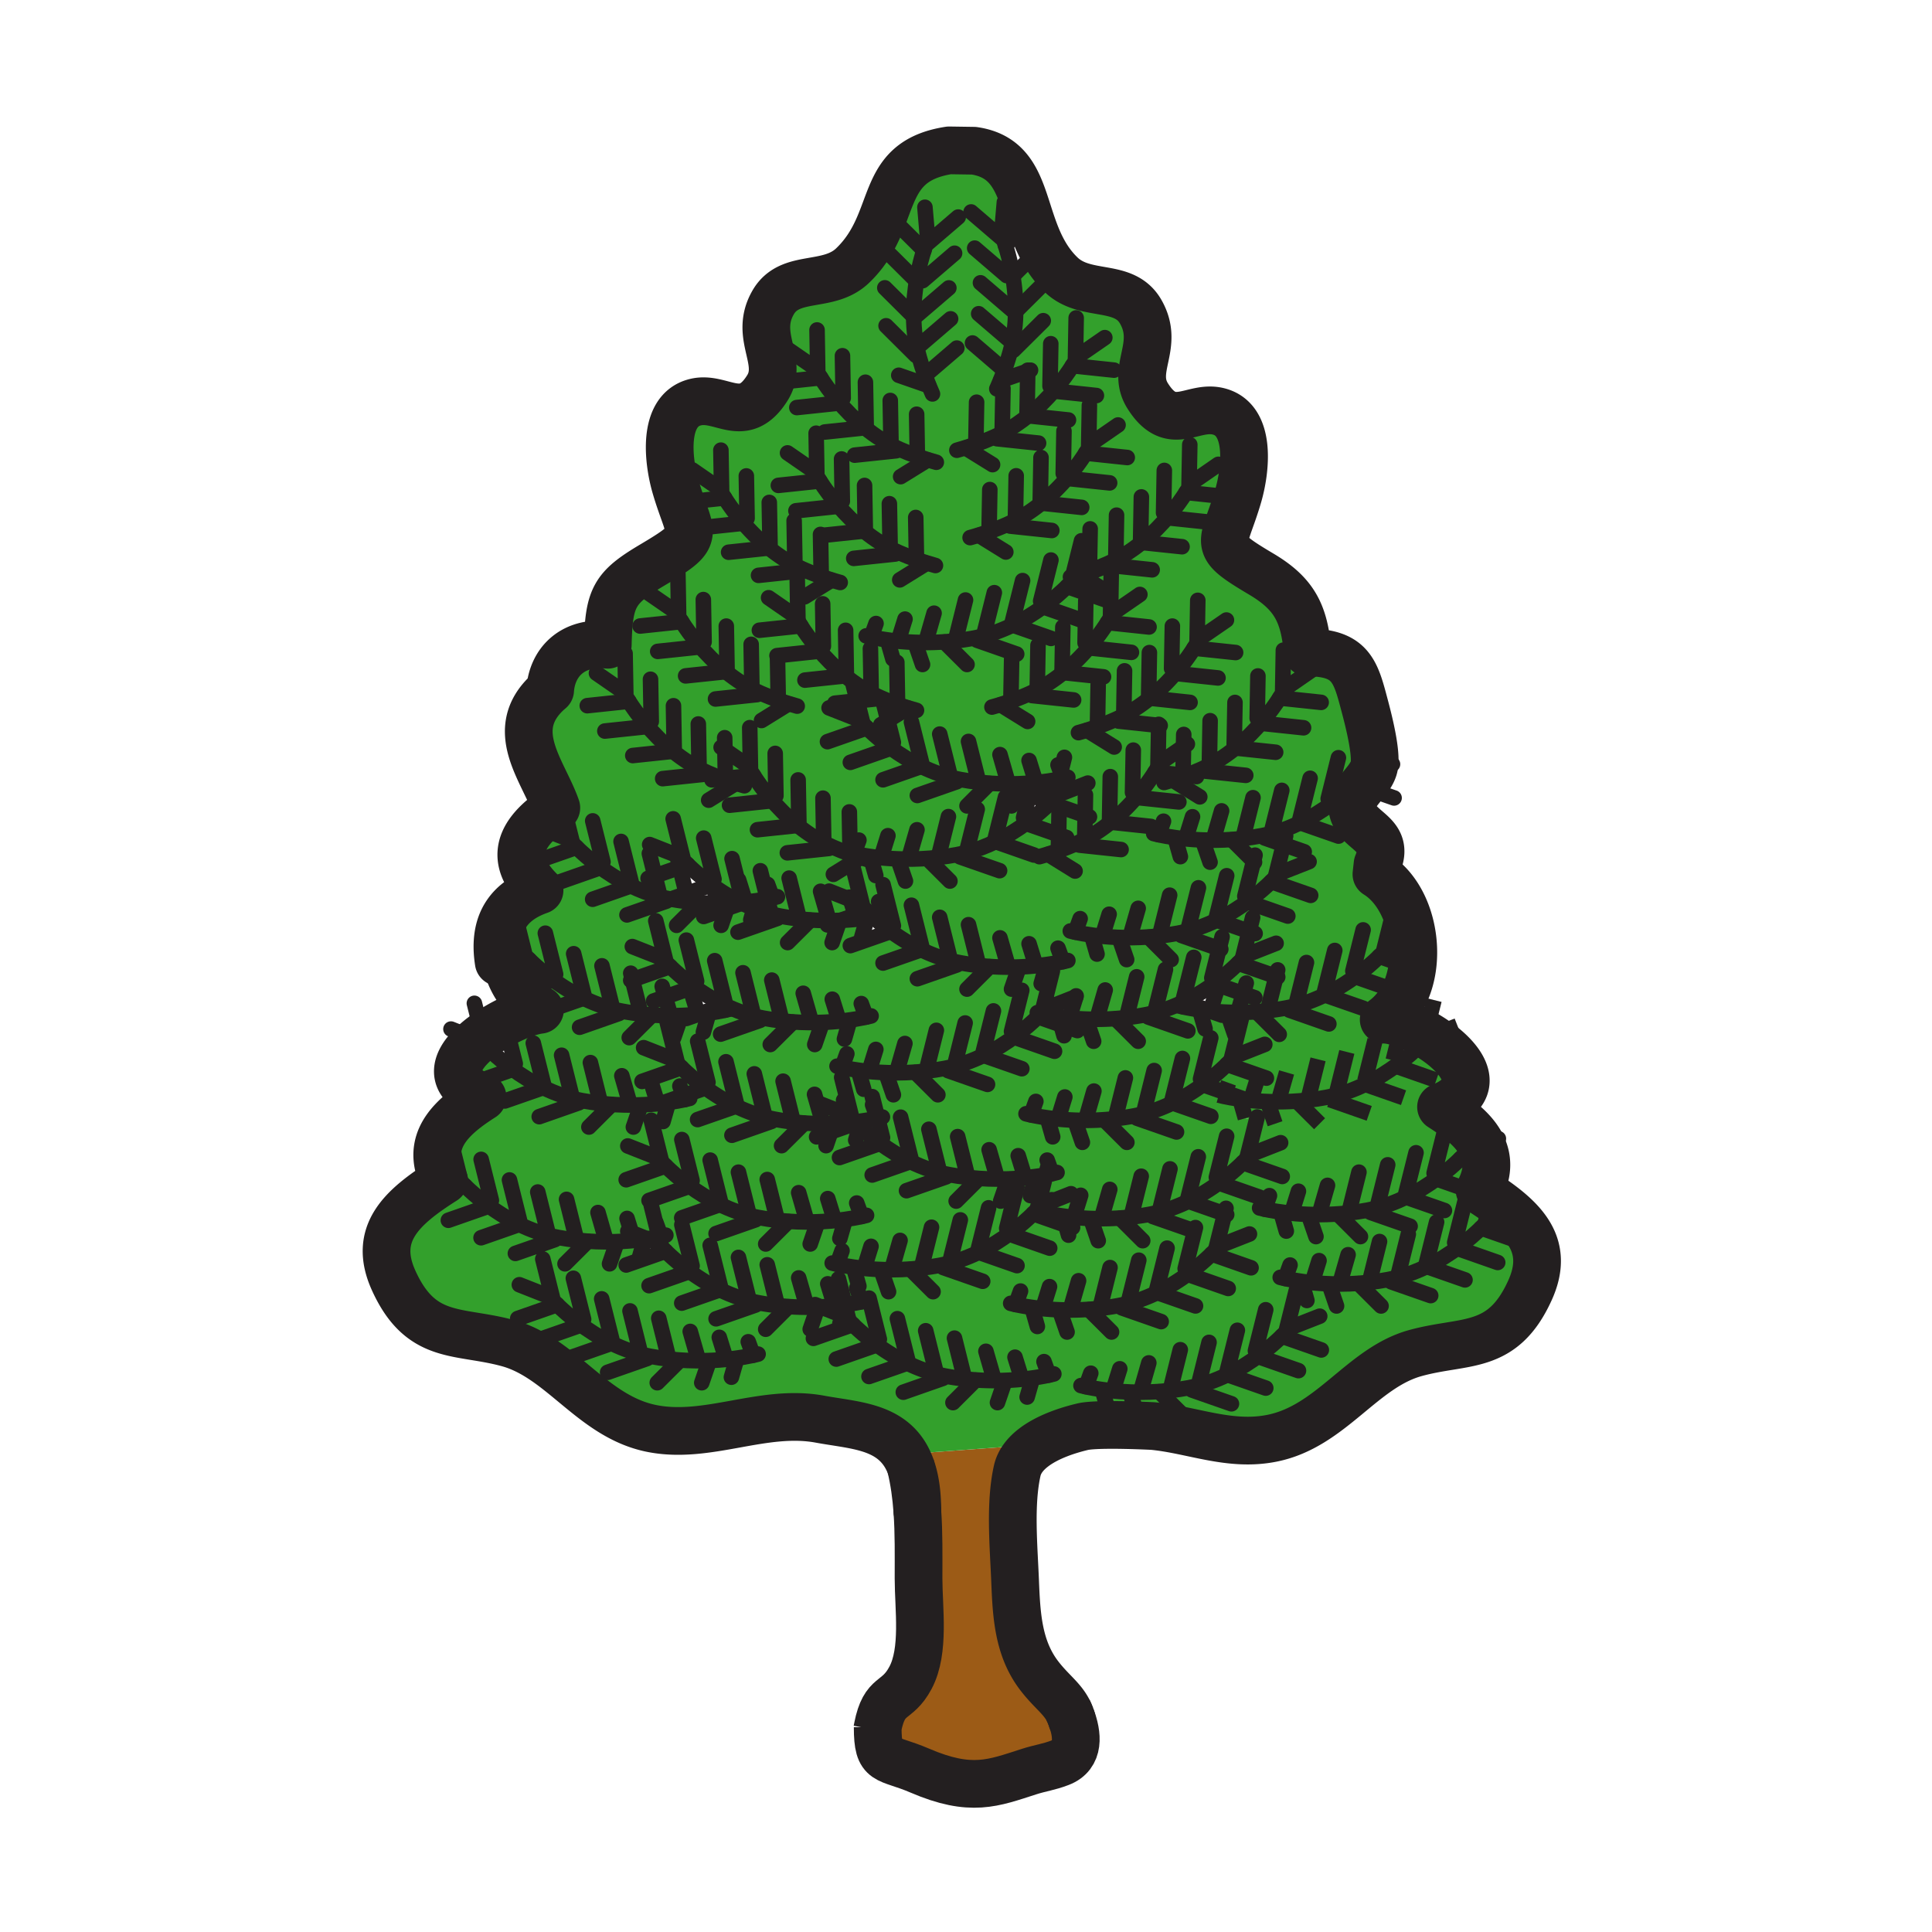 <svg xmlns="http://www.w3.org/2000/svg" width="850.394" height="850.394" viewBox="0 0 850.394 850.394" overflow="visible"><path d="M510.92 335.59l10.021-6.93-.221 12.52-12.35-1.3c.58-.91 1.06-1.69 1.439-2.34.741-1.24 1.111-1.95 1.111-1.95z" fill="#33a02c"/><path d="M400.88 645.49c-.73-1.95-1.57-3.69-2.53-5.25L400 640l54-4 .91 1.19c-3.54 2.72-6.25 6.069-7.17 10.17-3.29 14.659-1.54 33.31-.931 48.46.61 15.06 1.32 29.819 10.83 42.029 5.101 6.57 9.66 9.521 12.49 14.9.01.01.01.02.01.02.44.94.86 1.921 1.25 2.921a.61.61 0 0 1 .051.119c2.93 7.65 3.899 16.74-4.83 20.07-5.04 1.94-8.641 2.3-13.71 3.93-15.7 5.04-25.471 9.24-48.021-.449-14.77-6.36-18.54-2.761-18.55-19.08 3.05-15.351 8.42-10.471 14.44-21.79 6.34-11.92 3.54-30.44 3.54-43.75 0-10.09.17-19.95-.54-29.74v-.02c.001-8.18-1.039-14.52-2.889-19.49z" fill="#9c5b16"/><path d="M644.82 528.88l1.75-4.99 3.609 1.261 1.08-1.271a188.56 188.56 0 0 1 5.28 3.47l-2.79 11.131.1.09c-.52.54-1.159 1.189-1.93 1.93-2.26 2.2-5.56 5.19-9.74 8.3l-1.88-1.859 4.521-18.062z" fill="#33a02c"/><path d="M642.86 509.97l11.35 3.971c-.19 3.05-1.12 6.359-2.95 9.939l-1.08 1.271-3.609-1.261-13.761-4.819-.279-.37c4.449-3.261 7.969-6.421 10.329-8.731z" fill="#33a02c"/><path d="M632.81 519.07l13.761 4.819-1.75 4.99-4.521 18.061 1.88 1.859c-3.989 2.97-8.76 6.061-14.17 8.681l-.54-.19.36-1.29 4.51-18.08 1.96-5.62-15.359-5.359c5.14-2.49 9.72-5.41 13.59-8.24l.279.369z" fill="#33a02c"/><path d="M620.68 539.73l-16.99-5.93.56-1.609c5.27-1.21 10.19-3.07 14.69-5.25l15.36 5.359-1.96 5.62-4.51 18.08-.36 1.29.54.19c-3.84 1.859-8 3.489-12.42 4.68l-.22-.851 4.51-18.06.8-3.519zM607.11 420.94l14.489 5.08c-.6 4.12-1.76 8.101-3.529 11.721l-3.66-1.62-17.37-6.07-.271-.359c4.45-3.28 7.961-6.431 10.33-8.75h.011z" fill="#33a02c"/><path d="M549.83 409.98l-14.22-4.96c5.409-2.62 10.189-5.71 14.18-8.68 4.18-3.11 7.5-6.1 9.76-8.3.76-.75 1.4-1.4 1.92-1.93l-.1-.1 3.57-14.28-7.87-2.75.56-1.61c5.26-1.21 10.19-3.06 14.68-5.24 5.15-2.49 9.721-5.41 13.591-8.24l.279.37 9.46 3.3c2.63 8.55 16.29 9.7 10.7 22.83l-.49 4.41c5.17 3.2 9.23 8.34 12 14.4l-4.409 1.63-4.511 18.07.11.1c-.521.54-1.16 1.19-1.93 1.94h-.01c-2.369 2.32-5.88 5.47-10.33 8.75-3.869 2.829-8.449 5.739-13.6 8.239-5.18 2.5-10.92 4.59-17.1 5.74-2.78.521-5.511.91-8.16 1.21l3.76-15.09-16.64-5.8-.011-.01c.771-.75 1.41-1.4 1.94-1.94l-.11-.1 2.981-11.959zM536.69 520.49a97.728 97.728 0 0 0 10.329-8.73c.771-.75 1.41-1.399 1.931-1.939l-.101-.09 4.101-16.351-4.771-1.189-2.17-7.54.11-.79c1.46.199 3.07.39 4.8.56 6.67.62 15.23.87 24.75-.189 2.65-.29 5.37-.69 8.15-1.211 6.189-1.159 11.939-3.239 17.109-5.75 5.41-2.619 10.19-5.71 14.181-8.68a96.88 96.88 0 0 0 9.76-8.3l15.88 5.56c6.37 7.511 7.19 15.86-6.46 21.391 4.78 3.06 9.43 6.38 13.04 10.18l-2.63 10.521.1.09c-.52.54-1.17 1.2-1.939 1.939-2.36 2.311-5.88 5.471-10.33 8.73-3.87 2.83-8.45 5.75-13.59 8.24-4.5 2.18-9.421 4.04-14.69 5.25-.8.18-1.6.35-2.42.5-2.78.52-5.51.92-8.16 1.21-17.53 1.949-31.79-.53-37.05-1.67l.01-.03 1.42-3.931-3.72-1.34-17.36-6.06-.28-.381z" fill="#33a02c"/><path d="M551.77 379.07l-9.489-9.46-.011-.09a118.9 118.9 0 0 0 4.771-.43c2.65-.3 5.38-.7 8.16-1.22.819-.15 1.62-.32 2.43-.5l-.56 1.61 7.87 2.75-3.57 14.28.1.1c-.52.53-1.16 1.18-1.92 1.93-2.26 2.2-5.58 5.19-9.76 8.3l-1.87-1.85 3.849-15.42zM544.6 455.56l-1.13-.279-2.779-8.08.05-1.65c1.55.05 3.16.07 4.819.05 3.86-.02 8-.229 12.351-.72 2.649-.3 5.38-.689 8.16-1.21 6.18-1.15 11.92-3.24 17.1-5.74 5.15-2.5 9.73-5.41 13.6-8.239l.271.359 17.37 6.07 3.66 1.62c-2.11 4.34-5.101 8.16-9.021 11.069 2.24 0 5.11.62 8.24 1.721l-4.05 16.2 1.87 1.859c-3.99 2.97-8.771 6.061-14.181 8.68-5.17 2.511-10.92 4.591-17.109 5.75-2.78.521-5.5.921-8.15 1.211-9.52 1.06-18.08.81-24.75.189l.16-1.91 2.45-7.85.45-1.3-13.921-4.86c.771-.76 1.41-1.41 1.931-1.95l-.11-.109 2.719-10.881z" fill="#33a02c"/><path d="M530.3 476.79c4.181-3.11 7.5-6.1 9.76-8.29l13.921 4.86-.45 1.3-2.45 7.85-.16 1.91c-1.729-.17-3.34-.36-4.8-.56-3.29-.45-5.851-.94-7.51-1.301l.01-.05.61-1.67-9.25-3.229-.28-.37.599-.45zM535.27 432.28a97.762 97.762 0 0 0 9.75-8.3l.011.01 16.64 5.8-3.76 15.09c-4.351.49-8.49.7-12.351.72l-.02-2.439 1.67-5.78-10.85-3.8-1.41-.49-.271-.359c.201-.162.401-.302.591-.452z" fill="#33a02c"/><path d="M533.31 443.16l2.45-7.851.601-1.729 10.85 3.8-1.67 5.78.02 2.439c-1.659.021-3.27 0-4.819-.05-2.74-.09-5.29-.26-7.61-.479l.178-1.91z" fill="#33a02c"/><path d="M533.13 445.07c2.32.22 4.87.39 7.61.479l-.05 1.65 2.779 8.08 1.13.279-2.72 10.881.11.109c-.521.54-1.16 1.19-1.931 1.95a99.411 99.411 0 0 1-9.76 8.29l-1.87-1.86 4.511-18.08-2.521-4-2.18-7.569.1-.761c1.34.181 2.811.351 4.391.511.131.011.271.021.401.041zM508.41 533.98c5.27-1.211 10.2-3.07 14.7-5.25l15.93 5.569-3.91 15.62.101.1a86.31 86.31 0 0 1-1.921 1.931h-.01a97.647 97.647 0 0 1-9.75 8.31l-1.88-1.859 4.16-16.641-1-.25-16.98-5.92.56-1.61zM536.62 417.54l-16.63-5.81-.26-1.21c5.72-1.19 11.05-3.16 15.88-5.5l14.22 4.96-2.98 11.96.11.1c-.53.54-1.17 1.19-1.94 1.94a97.628 97.628 0 0 1-9.75 8.3l-1.88-1.851 3.23-12.889z" fill="#33a02c"/><path d="M515.5 422.38l-9.9-9.88-.01-.09c1.55-.11 3.141-.25 4.75-.43 2.65-.3 5.38-.7 8.16-1.22l1.23-.24.26 1.21 16.63 5.81-3.23 12.89 1.88 1.851c-.189.149-.39.29-.59.45-3.689 2.699-8.029 5.47-12.899 7.88-.23.12-.471.239-.71.35-3.83 1.86-7.971 3.48-12.37 4.66l-.22-.83 4.52-18.08 2.499-4.331zM497.87 612.73c5.14.159 10.939.02 17.16-.671 2.649-.29 5.38-.689 8.16-1.21 6.189-1.159 11.939-3.25 17.109-5.76 11.07-5.359 19.5-12.66 23.92-16.97.771-.74 1.41-1.4 1.931-1.93l-.101-.091 4.53-18.09 3.15-.899-.65-2.271.11-.77c7.09.97 17.56 1.71 29.55.37 2.649-.29 5.37-.69 8.149-1.21 1.601-.301 3.17-.66 4.7-1.07 4.42-1.19 8.58-2.82 12.42-4.68 5.41-2.62 10.181-5.711 14.17-8.681a97.196 97.196 0 0 0 9.74-8.3l.01.01 17.37 6.07 4.29-2.69c3.72 6.67 4.24 14.36-.14 24.03-12.08 26.69-28.51 21.64-50.351 27.62-23.569 6.43-37.1 32.25-63.13 37.5-18.56 3.76-34.84-3.64-52.47-5.35 0 0-2.94-.15-7.05-.29l.149-4.94-2.779-8.08.053-1.647zM487.48 274.03a98.717 98.717 0 0 1-7.631 10.31l-2.239-1.38.17-9.62.149-9.01 1.03-2.95 8.11 2.83 1.859.03-.13 7.38.12.07c-.378.65-.858 1.43-1.438 2.34z" fill="#33a02c"/><path d="M483.75 297.71L468 296.04c4.67-3.79 8.63-7.89 11.85-11.7 3.37-3.98 5.92-7.65 7.631-10.31.579-.91 1.06-1.69 1.439-2.34l-.12-.07.13-7.38.061-3.92-2.101-.04-10.989-6.81-.881-.55-.029-.09c1.49-.46 2.99-.96 4.52-1.51 2.521-.89 5.09-1.9 7.681-3.04 5.77-2.54 10.899-5.89 15.369-9.51 9.58-7.77 16.16-16.82 19.49-22.02h.01l18.271 1.94 4.08 1.52c-6.24 20.31-11.11 19.52 10.729 32.47 14.87 8.82 19.011 17.65 20.431 34.53 19.569-.01 21.229 8.87 25.34 24.3.83 3.14 2.149 8.3 3.08 13.36l-1.4.17-4.51 18.07.1.1c-.52.54-1.16 1.19-1.93 1.94-2.37 2.3-5.89 5.47-10.35 8.74-3.87 2.83-8.44 5.75-13.591 8.24-4.489 2.18-9.42 4.03-14.68 5.24-.81.18-1.61.35-2.43.5-2.78.52-5.51.92-8.16 1.22-1.62.18-3.21.32-4.771.43-19.859 1.39-34.46-2.62-34.46-2.62l-1.189-3.13-17.73-1.88c9.57-7.76 16.141-16.8 19.48-22.01l12.35 1.3-.01.62 1.32-.48-1.311-.14.221-12.52-10.021 6.93s-.37.71-1.11 1.95l-.119-.07.319-18.19-17.22-1.83.18-1.69c-.739.37-1.489.72-2.25 1.05a111.41 111.41 0 0 1-7.66 3.04l.311-18.51.379-3.63zM466.51 354.99l11.12 3.89-.17 9.62.41.77a62.39 62.39 0 0 1-4.351 2.13c-2.59 1.14-5.159 2.15-7.67 3.04l.131-7.01.199-11.51.331-.93z" fill="#33a02c"/><path d="M459.35 266.88a97.84 97.84 0 0 0 10.341-8.74l.01.01 9.26 3.23-1.03 2.95-.149 9.01-.771-.01-7.359-2.57-10.021-3.5-.281-.38zM468 296.04c-3.32 2.69-7 5.22-11.03 7.39l-.399-.77.319-18.64 1.561-4.47 4.16 1.45 5.12.09-.23 13.54-.06 1.35.559.06z" fill="#33a02c"/><path d="M467.44 295.98l.06-1.35.23-13.54.09-5.1 1.83-5.23 7.359 2.57.771.01-.17 9.62 2.239 1.38c-3.22 3.81-7.18 7.91-11.85 11.7l-.559-.06zM452.57 183c4.449-3.61 8.25-7.49 11.38-11.14l.35.3 15.7 1.66v.01l-.49 4.57-.319 18.63.13.08c-.38.64-.86 1.43-1.44 2.33a99.558 99.558 0 0 1-7.63 10.32l-2.25-1.39.32-18.63.529-5.02-16.28-1.72zM462.16 353.47c.77-.75 1.41-1.4 1.939-1.94.99-1.04 1.511-1.65 1.511-1.65l10.55-4.14 1.62 4.13-.15 9.01-11.12-3.89-4.35-1.52z" fill="#33a02c"/><path d="M459.35 266.88l.28.38 10.021 3.5-1.83 5.23-.09 5.1-5.12-.09-4.16-1.45-12.69-4.43c5.139-2.49 9.719-5.41 13.589-8.24zM456.87 447.54c-2.26 2.2-5.58 5.19-9.76 8.31l-1.88-1.859 4.52-18.09-4.52-.53 2.779-8.07-.05-1.66c4.771-.16 8.96-.57 12.38-1.04l.11.78-.33 1.17 3.09.88-4.52 18.07.109.11c-.17.17-.34.35-.53.54-.398.409-.868.879-1.398 1.389zM465.98 367.43l-13.881-4.85-.279-.37c.199-.15.399-.29.59-.44 4.18-3.11 7.49-6.1 9.75-8.3l4.35 1.52-.33.93-.2 11.51z" fill="#33a02c"/><path d="M452.1 362.58l13.881 4.85-.131 7.01a117.723 117.723 0 0 1-8.34 2.63l-2.42-.73-16.859-5.89c5.149-2.49 9.72-5.41 13.59-8.24l.279.37z" fill="#33a02c"/><path d="M438.07 368.96l3.77-15.09 3.391.85 2.779-8.08-.05-1.66c2.28-.08 4.42-.21 6.41-.37l-3.83 15.31 1.87 1.85c-.19.15-.391.29-.59.44-3.87 2.83-8.44 5.75-13.59 8.24l-.521-.18.361-1.31zM447.63 522.58l-4.54-1.561.15-.43-.05-1.66c7.3-.239 13.26-1.08 17.14-1.79l-3.771 15.03.12.11c-.529.54-1.17 1.189-1.939 1.93-2.26 2.21-5.57 5.2-9.76 8.31l-1.881-1.859 4.531-18.08zM452.57 183c-3.32 2.68-7 5.21-11.03 7.38l-.41-.77.34-18.63-2.21-.97c.36-.82.721-1.66 1.07-2.52l.08.03 11.97-4.16-.3 18.22-.061 1.36.551.06z" fill="#33a02c"/><path d="M438.23 370.45c-3.83 1.86-7.99 3.49-12.4 4.68l-.22-.85 4.52-18.07-2.99-2.99 8.4-8.39.01-.09c4.431.31 8.61.36 12.41.24l.05 1.66-2.779 8.08-3.391-.85-3.77 15.09-.36 1.31.52.18zM431.07 280.37c5.27-1.21 10.189-3.07 14.689-5.25l12.69 4.43-1.561 4.47-.319 18.64.399.77c-1.399.75-2.85 1.46-4.34 2.12-2.6 1.14-5.16 2.15-7.68 3.04l.34-18.51.92-2.63-15.7-5.49.562-1.59zM389.16 327.01l4.07-.19-2.44-9.73 8.8-5.45.02-.08c1.29.4 2.55.77 3.8 1.11l-2.23 5.12 4.35 17.4-2.85.71c-5.23-2.79-9.79-5.96-13.52-8.89z" fill="#33a02c"/><path d="M390.95 281.71c7.09.97 17.55 1.71 29.54.37 2.65-.29 5.38-.69 8.16-1.21.819-.15 1.619-.32 2.42-.5l-.561 1.59 15.7 5.49-.92 2.63-.34 18.51c2.52-.89 5.08-1.9 7.68-3.04 1.49-.66 2.94-1.37 4.34-2.12 4.03-2.17 7.71-4.7 11.03-7.39l15.75 1.67-.38 3.63-.311 18.51c2.511-.89 5.07-1.9 7.66-3.04.761-.33 1.511-.68 2.25-1.05l-.18 1.69 17.22 1.83-.319 18.19.119.07c-.38.65-.859 1.43-1.439 2.34-3.34 5.21-9.91 14.25-19.48 22.01-3.31 2.68-6.989 5.22-11.02 7.38l-.41-.77.17-9.62.15-9.01-1.62-4.13-10.55 4.14s-.521.61-1.511 1.65l-.1-.09 2.1-8.44c.66-.12 1.25-.24 1.75-.36l-.01-.03-.97-2.68-.768 3.07c-2.72.53-6.75 1.18-11.729 1.61-1.99.16-4.13.29-6.41.37-3.8.12-7.979.07-12.41-.24-1.55-.11-3.14-.25-4.75-.43-2.649-.29-5.38-.69-8.16-1.21-6.19-1.16-11.94-3.24-17.11-5.75-.97-.46-1.92-.95-2.85-1.45l2.85-.71-4.35-17.4 2.23-5.12c-1.25-.34-2.51-.71-3.8-1.11-1.49-.46-3-.96-4.53-1.51l-.33-18.53-1.74-1.48-2.17-7.55.109-.78zM379.77 318.34l-2.46-9.85 8.43-.89.54-1.11c.37.17.75.34 1.13.51.58.25 1.15.5 1.72.74l-.43 1.01 2.09 8.34 2.44 9.73-4.07.19c-3.16-2.5-5.71-4.83-7.56-6.63-.77-.75-1.41-1.4-1.94-1.94l.11-.1z" fill="#33a02c"/><path d="M384.19 280.57c1.65.34 3.93.76 6.76 1.14l-.11.78 2.17 7.55 1.74 1.48.33 18.53c-1.95-.69-3.94-1.46-5.95-2.31-.57-.24-1.14-.49-1.72-.74a56.947 56.947 0 0 1-4.35-2.13l.4-.76-.33-18.64 1.06-4.9zM373.6 580.98l-1.68-6.711c3.2-.439 5.71-.93 7.34-1.279 1.41-.311 2.17-.521 2.17-.521l1.29-.319 4.3 17.22-3.33.83c-3.49-2.7-6.3-5.25-8.28-7.181-.76-.75-1.4-1.399-1.92-1.93l.11-.109zM400.75 511.31c-9.87-4.8-17.65-11.13-22.36-15.5-.57-.529-1.09-1.029-1.57-1.479l-.52-.521c4.51-.51 7.97-1.17 10.01-1.619l-2.37-9.48-3.76-3.27-2.17-7.561.11-.77c7.09.97 17.55 1.71 29.54.37 2.65-.29 5.38-.69 8.16-1.211 6.19-1.149 11.94-3.239 17.121-5.739 5.409-2.62 10.18-5.71 14.17-8.681a99.014 99.014 0 0 0 9.76-8.31c.53-.51 1-.98 1.399-1.39 2.28.51 6.771 1.39 12.79 1.96 6.681.63 15.24.87 24.771-.2 2.65-.29 5.37-.69 8.15-1.21 1.6-.3 3.18-.66 4.72-1.08 4.399-1.18 8.54-2.8 12.37-4.66l.52.18-.72 2.021-.01.06c1.659.36 4.21.851 7.479 1.3l-.1.761 2.18 7.569 2.521 4-4.511 18.08 1.87 1.86-.6.45.28.37 9.25 3.229-.61 1.67-.01.05c1.659.36 4.22.851 7.51 1.301l-.11.79 2.17 7.54 4.771 1.189-4.101 16.351.101.09c-.521.54-1.16 1.189-1.931 1.939a97.489 97.489 0 0 1-10.329 8.73c-3.87 2.83-8.44 5.74-13.58 8.24-4.5 2.18-9.431 4.039-14.7 5.25-.8.189-1.601.359-2.42.51-2.78.52-5.51.91-8.16 1.2-17.53 1.949-31.79-.53-37.05-1.671V534l1.859-5.12-4.46 1.76s-.52.61-1.5 1.641l-.12-.11 3.771-15.03c-3.88.71-9.84 1.551-17.14 1.79-5.141.16-10.95.021-17.171-.67-2.649-.3-5.379-.689-8.16-1.21-6.19-1.151-11.94-3.241-17.11-5.741z" fill="#33a02c"/><path d="M374.17 375.35c2.8.69 18.64 4.31 38.81 2.06 2.65-.3 5.37-.69 8.15-1.21 1.6-.3 3.16-.66 4.7-1.07 4.41-1.19 8.57-2.82 12.4-4.68l16.859 5.89 2.42.73c2.69-.74 5.48-1.61 8.34-2.63 2.511-.89 5.08-1.9 7.67-3.04a62.83 62.83 0 0 0 4.351-2.13c4.03-2.16 7.71-4.7 11.02-7.38l17.73 1.88 1.189 3.13s14.601 4.01 34.46 2.62l.011.09 9.489 9.46-3.85 15.42 1.87 1.85c-3.99 2.97-8.771 6.06-14.18 8.68-4.83 2.34-10.16 4.31-15.88 5.5l-1.23.24c-2.78.52-5.51.92-8.16 1.22-1.609.18-3.2.32-4.75.43l.01.09 9.9 9.88-2.5 4.33-4.52 18.08.22.83c-1.54.42-3.12.78-4.72 1.08-2.78.52-5.5.92-8.15 1.21-9.53 1.07-18.09.83-24.771.2l.181-1.9 2.31-7.44-.02-.01-13.221 5.2s-.409.48-1.189 1.31c-.11.11-.21.221-.32.341l-.109-.11 4.52-18.07-3.09-.88.33-1.17-.11-.78a121.22 121.22 0 0 1-29.54.38c-2.649-.29-5.38-.69-8.16-1.21-6.19-1.15-11.94-3.24-17.12-5.74-5.14-2.5-9.71-5.41-13.58-8.25a99.995 99.995 0 0 1-7.55-6.13c-1.06-.95-1.99-1.83-2.79-2.61-.77-.75-1.41-1.4-1.94-1.94l.11-.1-4.52-18.07-.59-.94 4.03-2.5.03-.09c-1.49-.46-3.01-.96-4.54-1.5l-.01-.551zM371.36 469.97c1.65.34 3.93.761 6.76 1.141l-.11.77 2.17 7.561 3.76 3.27 2.37 9.48c-2.04.449-5.5 1.109-10.01 1.619-.54-.529-1.01-1.01-1.4-1.42l.11-.1-4.53-18.07.88-4.251zM359.45 209.38l.11-.07-.33-18.63 3.79-.52 17.73-1.87c4.18 3.39 8.94 6.53 14.24 9l-.53 1.12-18.28 1.93-5.75 1.68.33 18.64-2.85.66c-4.18-5.05-7.03-9.51-8.46-11.94zM349.88 247.81l-.33-18.62.79-4.36 18.29-1.94.35-.3c3.13 3.65 6.93 7.53 11.38 11.14l-17.73 1.87-1.46.03.31 18.12c-2.51-.89-5.08-1.9-7.67-3.04a60.055 60.055 0 0 1-4.34-2.12l.41-.78zM369.98 405.1c-1.85.07-3.78.11-5.8.09l.02-2.43-3.01-10.45 3.74-.06 9.37 3.69 2.14 6.82.03.07-6.49 2.27z" fill="#33a02c"/><path d="M452.38 163.36l-11.97 4.16-.08-.03c-.35.86-.71 1.7-1.07 2.52l2.21.97-.34 18.63.41.77c4.03-2.17 7.71-4.7 11.03-7.38l16.279 1.72-.529 5.02-.32 18.63 2.25 1.39c3.37-3.99 5.92-7.66 7.63-10.32.58-.9 1.061-1.69 1.44-2.33l-.13-.08.319-18.63.49-4.57v-.01l-15.7-1.66-.35-.3c-3.13 3.65-6.931 7.53-11.38 11.14l-.551-.06.061-1.36.301-18.22zm-113.3 4.81c4.3-10.9-6.77-21.16 1.22-35.04 7.37-12.83 24.2-5.93 34.94-16.18 20.89-19.94 10.28-45.78 42.54-50.76l10.89.16c17.28 2.5 20.09 16.12 24.9 30.61l-11.04 10.97c1.01 3.16 2.27 7.74 3.21 13.21l.439-.08 12.19-12.1c2.16 4.28 4.92 8.39 8.74 12.03 10.75 10.25 27.58 3.35 34.96 16.18 8.6 14.98-4.4 25.17 3.08 37.07 10.479 16.67 19.609 3.91 31.22 6.85 14.55 3.67 11.96 25.8 8.6 37.26-.189.64-.37 1.26-.56 1.86l-4.08-1.52-18.271-1.94h-.01c-3.33 5.2-9.91 14.25-19.49 22.02-4.47 3.62-9.6 6.97-15.369 9.51-2.591 1.14-5.16 2.15-7.681 3.04-1.529.55-3.029 1.05-4.52 1.51l.029.09.881.55-2.761 1.08s-1.21 1.41-3.449 3.59a97.84 97.84 0 0 1-10.341 8.74c-3.869 2.83-8.449 5.75-13.59 8.24-4.5 2.18-9.42 4.04-14.689 5.25-.801.18-1.601.35-2.42.5-2.78.52-5.51.92-8.16 1.21-11.99 1.34-22.45.6-29.54-.37-2.83-.38-5.11-.8-6.76-1.14l-1.06 4.9.33 18.64-.4.76a67.024 67.024 0 0 1-7.66-4.81c-1.16-.83-2.28-1.69-3.37-2.57-9.58-7.76-16.15-16.81-19.48-22.01-.58-.91-1.06-1.7-1.44-2.34l.12-.07-.18-10.31 3.07-.05 11.88-7.36.02-.08c-1.49-.46-3.01-.97-4.54-1.52l-.31-18.12 1.46-.03 17.73-1.87c-4.45-3.61-8.25-7.49-11.38-11.14-.37-.43-.72-.85-1.07-1.27l2.85-.66-.33-18.64 5.75-1.68 18.28-1.93.53-1.12c-5.3-2.47-10.06-5.61-14.24-9-9.57-7.76-16.14-16.81-19.48-22.01l-18.28 1.93-3.908-.04z" fill="#33a02c"/><path d="M366 255.35l-11.88 7.36-3.07.05-.14-8.32-.31-2.97 1.55-.16.53-1.11c.37.17.75.34 1.13.51 2.59 1.14 5.16 2.15 7.67 3.04 1.53.55 3.05 1.06 4.54 1.52l-.02.08zM331.66 341.33l-12.36 1.3-.22-12.53 10.03 6.93s.86 1.65 2.55 4.3zM303.17 232.67c-.33-2.74-1.74-6.16-3.49-11.22l.99-.33 18.29-1.93c1.79 2.78 4.5 6.67 8.11 10.86l-.36.31-18.29 1.94-5.25.37zM314.08 566.26l2.85-.71-4.34-17.399 2.6-5.181 17.37-6.069.26-1.21c.41.079.81.159 1.22.239 2.78.521 5.51.92 8.16 1.21 11.98 1.341 22.44.601 29.54-.359l.11.77-2.17 7.57.95 5.41-2.14 5.899-.01.051c1.66.359 4.23.859 7.52 1.31l-.11.76 2.16 7.561-.95.93 2.15 5.92.01.03c-1.63.35-4.14.84-7.34 1.279-2.98.41-6.56.78-10.61.971-5.6.279-12.09.21-19.11-.57-2.65-.29-5.38-.689-8.16-1.21-6.19-1.16-11.94-3.24-17.12-5.75a99.06 99.06 0 0 1-2.84-1.452z" fill="#33a02c"/><path d="M299.68 221.45c-.72-2.08-1.5-4.43-2.29-7.14-3.35-11.46-5.95-33.59 8.6-37.26 11.62-2.94 21.29 10.39 31.77-6.29.55-.87.98-1.73 1.32-2.59l3.91.04 18.28-1.93c3.34 5.2 9.91 14.25 19.48 22.01l-17.73 1.87-3.79.52.33 18.63-.11.07c1.43 2.43 4.28 6.89 8.46 11.94.35.42.7.84 1.07 1.27l-.35.3-18.29 1.94-.79 4.36.33 18.62-.41.78c-4.03-2.17-7.7-4.7-11.02-7.39-4.45-3.61-8.26-7.5-11.38-11.15a98.257 98.257 0 0 1-8.11-10.86l-18.29 1.93-.99.33zM293.91 485.3c-1.46.2-3.07.391-4.8.561l-.16-1.891-2.45-7.859-.46-1.311 13.94-4.87a94.939 94.939 0 0 0 8.27 7.17c.67.521 1.36 1.04 2.07 1.561l-.28.38-9.25 3.229.62 1.7.01.03a99.7 99.7 0 0 1-7.51 1.3zM301.28 557.92l3.33-.83-4.49-17.99-.04-3.04 16.84-5.869c4.83 2.34 10.17 4.31 15.9 5.5l-.26 1.21-17.37 6.069-2.6 5.181 4.34 17.399-2.85.71c-4.9-2.62-9.21-5.57-12.8-8.34zM294.46 447.04l.02-2.42-1.67-5.8 10.85-3.801.61 1.73 2.44 7.87.16 1.89c-2.32.21-4.86.391-7.59.48-1.55.041-3.16.071-4.82.051z" fill="#33a02c"/><path d="M299.33 448.65l-.05-1.66c2.73-.09 5.27-.271 7.59-.48.15-.02.3-.029.45-.05 1.56-.15 3.02-.33 4.35-.51l.11.78-2.17 7.56-2.52 4 4.49 17.979-3.33.83a94.768 94.768 0 0 1-8.27-7.17c-.77-.75-1.41-1.399-1.94-1.939l.11-.101-2.72-10.88 1.12-.279 2.78-8.08zM291.07 511.27l.1-.1-4.08-16.34 4.75-1.18 2.18-7.57-.11-.78c3.29-.45 5.85-.939 7.51-1.3l-.01-.03-.62-1.7 9.25-3.229.28-.38c3.88 2.84 8.46 5.76 13.62 8.25 5.17 2.5 10.91 4.58 17.08 5.729 2.78.521 5.51.92 8.16 1.221 10.69 1.199 20.16.75 27.12-.051l.52.521c.48.45 1 .95 1.57 1.479 4.71 4.37 12.49 10.7 22.36 15.5 5.17 2.5 10.92 4.591 17.11 5.74 2.78.521 5.51.91 8.16 1.21 6.221.69 12.03.83 17.171.67l.05 1.66-.15.43 4.54 1.561-4.53 18.08 1.881 1.859c-3.99 2.971-8.771 6.061-14.181 8.671-5.17 2.51-10.92 4.59-17.11 5.75-2.78.52-5.51.92-8.16 1.21-11.98 1.34-22.44.6-29.53-.36-3.29-.45-5.86-.95-7.52-1.31l.01-.051 2.14-5.899-.95-5.41 2.17-7.57-.11-.77c-7.1.96-17.56 1.7-29.54.359-2.65-.29-5.38-.689-8.16-1.21-.41-.08-.81-.16-1.22-.239-5.73-1.19-11.07-3.16-15.9-5.5-5.14-2.5-9.72-5.41-13.58-8.24-4.46-3.28-7.98-6.45-10.34-8.74a85.104 85.104 0 0 1-1.931-1.941zM294.46 447.04c-3.85-.021-8-.23-12.34-.72l-3.77-15.07 16.65-5.82c2.36 2.3 5.88 5.47 10.33 8.74l-.27.36-1.4.489-10.85 3.801 1.67 5.8-.02 2.42z" fill="#33a02c"/><path d="M290.09 544.37l-3.43-13.76-.8-2.28 17.2-6.01.28-.37c3.86 2.83 8.44 5.74 13.58 8.24l-16.84 5.869.04 3.04 4.49 17.99-3.33.83c-3.49-2.7-6.3-5.25-8.28-7.189-.77-.75-1.41-1.4-1.94-1.94l.11-.11-1.08-4.31zM290.11 394.6l.22-.84-2.05-8.21 10.91-3.81 2.9 11.62-6.76 2.36-.01.05-.5-.09c-1.6-.3-3.17-.66-4.71-1.08z" fill="#33a02c"/><path d="M234.84 363.96l2.27.21 13.22 5.2s.52.61 1.51 1.65c.53.54 1.17 1.19 1.94 1.94 4.42 4.31 12.86 11.61 23.93 16.97 3.83 1.86 7.99 3.49 12.4 4.67 1.54.42 3.11.78 4.71 1.08l.5.09c2.61.48 5.16.85 7.65 1.13 8.72.97 16.63.84 23.02.33.19.1.38.19.58.28 1.71.84 3.49 1.62 5.33 2.34 3.7 1.45 7.64 2.64 11.77 3.41 2.79.52 5.52.92 8.17 1.21 4.34.49 8.48.7 12.34.72 2.02.02 3.95-.02 5.8-.09 4.37-.17 8.24-.56 11.42-.99l.1.77-2.18 7.56.63 1.8 11.71-4.09.28-.37c3.87 2.84 8.44 5.75 13.58 8.25 5.18 2.5 10.93 4.59 17.12 5.74 2.78.52 5.51.92 8.16 1.21 6.22.69 12.021.83 17.16.66l.05 1.66-2.779 8.07 4.52.53-4.52 18.09 1.88 1.859c-3.99 2.971-8.761 6.061-14.17 8.681-5.181 2.5-10.931 4.59-17.121 5.739-2.78.521-5.51.921-8.16 1.211-11.99 1.34-22.45.6-29.54-.37-2.83-.38-5.11-.801-6.76-1.141l-.88 4.25 4.53 18.07-.11.1c.39.41.86.891 1.4 1.42-6.96.801-16.43 1.25-27.12.051-2.65-.301-5.38-.7-8.16-1.221-6.17-1.149-11.91-3.229-17.08-5.729-5.16-2.49-9.74-5.41-13.62-8.25-.71-.521-1.4-1.04-2.07-1.561l3.33-.83-4.49-17.979 2.52-4 2.17-7.56-.11-.78a99.7 99.7 0 0 0 7.51-1.3l-.01-.03-.74-2.03.5-.18c-.23-.11-.46-.22-.68-.33-4.87-2.42-9.22-5.21-12.92-7.91a98.621 98.621 0 0 1-10.33-8.74l-16.65 5.82 3.77 15.07c-2.65-.29-5.37-.69-8.15-1.21-6.19-1.15-11.94-3.23-17.11-5.74-5.15-2.49-9.73-5.41-13.6-8.24a97.98 97.98 0 0 1-10.34-8.74c-.77-.74-1.41-1.39-1.93-1.93l.1-.1-4.51-18.08-3.42-.41c3.13-4.48 7.97-7.77 14.33-10-10.8-10.84-9.7-19.97-2.65-27.91z" fill="#33a02c"/><path d="M319.3 342.63l12.36-1.3c-1.69-2.65-2.55-4.3-2.55-4.3l-10.03-6.93.22 12.53-1.28.14c.43.16.86.32 1.29.46l-.01-.6zm-74.43 12.95c-5.57-16.19-22.02-34.15-3.73-50.94l1.02-.88c.81-11.61 9.17-21.58 25.36-19.96.47-20.87 2.8-25.14 19.72-35.17 13.08-7.75 16.57-10.57 15.93-15.96l5.25-.37 18.29-1.94.36-.31c3.12 3.65 6.93 7.54 11.38 11.15 3.32 2.69 6.99 5.22 11.02 7.39 1.04.56 2.11 1.1 3.21 1.61l-.53 1.11-1.55.16.31 2.97.14 8.32.18 10.31-.12.07c.38.64.86 1.43 1.44 2.34 3.33 5.2 9.9 14.25 19.48 22.01 1.09.88 2.21 1.74 3.37 2.57l-.15.21 2.06 8.22 2.46 9.85-.11.1c.53.54 1.17 1.19 1.94 1.94 1.85 1.8 4.4 4.13 7.56 6.63 3.73 2.93 8.29 6.1 13.52 8.89.93.5 1.88.99 2.85 1.45 5.17 2.51 10.92 4.59 17.11 5.75 2.78.52 5.51.92 8.16 1.21 1.61.18 3.2.32 4.75.43l-.01.09-8.4 8.39 2.99 2.99-4.52 18.07.22.85c-1.54.41-3.1.77-4.7 1.07-2.78.52-5.5.91-8.15 1.21-20.17 2.25-36.01-1.37-38.81-2.06l.01.55c1.53.54 3.05 1.04 4.54 1.5l-.03.09-4.03 2.5.59.94 4.52 18.07-.11.1c-.99-1.04-1.51-1.65-1.51-1.65l-3.85-1.51-9.37-3.69-3.74.06 3.01 10.45-.02 2.43c-3.86-.02-8-.23-12.34-.72-2.65-.29-5.38-.69-8.17-1.21-4.13-.77-8.07-1.96-11.77-3.41-1.84-.72-3.62-1.5-5.33-2.34-.2-.09-.39-.18-.58-.28-4.55-2.25-8.65-4.82-12.18-7.35-.28-.2-.56-.4-.83-.6a97.98 97.98 0 0 1-10.34-8.74l-3.45 1.2-10.91 3.81 2.05 8.21-.22.84c-4.41-1.18-8.57-2.81-12.4-4.67-11.07-5.36-19.51-12.66-23.93-16.97-.77-.75-1.41-1.4-1.94-1.94l.11-.1-4.03-16.1-3.05.76zM243.26 431.13c3.87 2.83 8.45 5.75 13.6 8.24l-16.85 5.87-5.74-.09c1.24-.33 2.38-.551 3.4-.67a31.514 31.514 0 0 1-8.92-8.011l14.23-4.97.28-.369z" fill="#33a02c"/><path d="M239.11 478.72c-5.15-2.489-9.74-5.399-13.61-8.239-.71-.521-1.4-1.04-2.07-1.561l3.33-.83-4.49-17.979-.04-.091c4.27-2.239 8.54-3.949 12.04-4.869l5.74.09 16.85-5.87c5.17 2.51 10.92 4.59 17.11 5.74 2.78.52 5.5.92 8.15 1.21 4.34.489 8.49.699 12.34.72 1.66.02 3.27-.01 4.82-.05l.05 1.66-2.78 8.08-1.12.279 2.72 10.88-.11.101c.53.54 1.17 1.189 1.94 1.939l-13.94 4.87.46 1.311 2.45 7.859.16 1.891c-6.68.62-15.23.87-24.76-.19-2.65-.29-5.37-.689-8.15-1.21-6.18-1.151-11.92-3.231-17.09-5.741z" fill="#33a02c"/><path d="M225.22 470.85l-17.37 6.07-4.13.35c-2.96-3.52-2.71-7.46-.53-11.359l11.96-4.18h.01c1.98 1.96 4.79 4.489 8.27 7.189.67.521 1.36 1.04 2.07 1.561l-.28.369z" fill="#33a02c"/><path d="M193.67 515.38c-5.03-14.95 6.42-24.6 18.74-32.46-4.15-1.68-6.97-3.6-8.69-5.65l4.13-.35 17.37-6.07.28-.369c3.87 2.84 8.46 5.75 13.61 8.239 5.17 2.511 10.91 4.59 17.09 5.74 2.78.521 5.5.92 8.15 1.21 9.53 1.061 18.08.811 24.76.19 1.73-.17 3.34-.36 4.8-.561l.11.78-2.18 7.57-4.75 1.18 4.08 16.34-.1.1c.52.54 1.16 1.19 1.93 1.94 2.36 2.29 5.88 5.46 10.34 8.74l-.28.37-17.2 6.01.8 2.28 3.43 13.76c-1.34.28-3.1.61-5.23.92-.47.08-.95.15-1.46.21-7.1.98-17.56 1.72-29.55.38-2.65-.29-5.37-.68-8.15-1.2-6.19-1.16-11.94-3.239-17.12-5.75-11.07-5.37-19.51-12.68-23.92-16.989-2.24-2.171-3.44-3.58-3.44-3.58l-7.55-2.98z" fill="#33a02c"/><path d="M173.26 563.59c-9.31-20.54 3.47-32.149 22.19-44.02-.73-1.44-1.32-2.84-1.78-4.19l7.55 2.98s1.2 1.409 3.44 3.58c4.41 4.31 12.85 11.619 23.92 16.989 5.18 2.511 10.93 4.59 17.12 5.75 2.78.521 5.5.91 8.15 1.2 11.99 1.34 22.45.601 29.55-.38l.11.79-2.17 7.56.3.851 11.36-3.97a95.368 95.368 0 0 0 8.28 7.189c3.59 2.771 7.9 5.72 12.8 8.34.93.49 1.87.98 2.84 1.45 5.18 2.51 10.93 4.59 17.12 5.75 2.78.521 5.51.92 8.16 1.21 7.02.78 13.51.85 19.11.57l9.43 3.71 1.23.479s.52.61 1.52 1.66c.52.53 1.16 1.18 1.92 1.93a97.063 97.063 0 0 0 8.28 7.181l3.33-.83-4.3-17.22-1.29.319s-.76.21-2.17.521l-.01-.03-2.15-5.92.95-.93-2.16-7.561.11-.76c7.09.96 17.55 1.7 29.53.36 2.65-.29 5.38-.69 8.16-1.21 6.19-1.16 11.94-3.24 17.11-5.75 5.41-2.61 10.19-5.7 14.181-8.671 4.189-3.109 7.5-6.1 9.76-8.31.77-.74 1.41-1.39 1.939-1.93.98-1.03 1.5-1.641 1.5-1.641l4.46-1.76-1.86 5.124v.02c5.26 1.141 19.52 3.62 37.05 1.671 2.65-.29 5.38-.681 8.16-1.2.819-.15 1.62-.32 2.42-.51l-.561 1.609 16.98 5.92 1 .25-4.16 16.641 1.88 1.859c4.181-3.12 7.49-6.1 9.75-8.31h.01c.761-.74 1.41-1.4 1.921-1.931l-.101-.1 3.91-15.62-15.93-5.569c5.14-2.5 9.71-5.41 13.58-8.24l.279.38 17.36 6.06 3.72 1.34-1.42 3.931-.01.03c5.26 1.14 19.52 3.619 37.05 1.67 2.65-.29 5.38-.69 8.16-1.21a60.9 60.9 0 0 0 2.42-.5l-.56 1.609 16.989 5.931-.8 3.52-4.51 18.06.22.851c-1.53.41-3.1.77-4.7 1.07-2.779.52-5.5.92-8.149 1.21-11.99 1.34-22.46.6-29.55-.37l-.11.77.65 2.271-3.15.899-4.53 18.09.101.091c-.521.529-1.16 1.189-1.931 1.93-4.42 4.31-12.85 11.61-23.92 16.97-5.17 2.51-10.92 4.601-17.109 5.76-2.78.521-5.511.92-8.16 1.21-6.221.69-12.021.83-17.16.671l-.05 1.649 2.779 8.08-.149 4.94c-7.74-.25-19.63-.44-23.95.59-6.3 1.5-15.28 4.34-21.59 9.2L454 636l-54 4-1.65.24c-7.81-12.641-22.9-12.91-37.44-15.58-25.16-4.641-49.41 9.08-74.17 4.07-26.03-5.271-39.57-31.08-63.13-37.521-21.85-5.979-38.28-.929-50.35-27.619z" fill="#33a02c"/><g fill="none" stroke="#231f20"><path d="M276.34 504.41l13.22 5.21s.52.61 1.51 1.649c.52.54 1.16 1.19 1.93 1.94 2.36 2.29 5.88 5.46 10.34 8.74 3.86 2.83 8.44 5.74 13.58 8.24 4.83 2.34 10.17 4.31 15.9 5.5.41.079.81.159 1.22.239 2.78.521 5.51.92 8.16 1.21 11.98 1.341 22.44.601 29.54-.359 6.08-.83 9.69-1.83 9.69-1.83M300.12 501.58l4.51 18.06" stroke-width="6.84" stroke-linecap="round" stroke-linejoin="round"/><path stroke-width="6.84" stroke-linecap="round" stroke-linejoin="round" d="M286.66 493.09l.43 1.74 4.08 16.34M312.59 510.64l4.51 18.06M325.04 515.95l4.52 18.06M337.71 519.19l4.49 17.95.03.12M351.55 524.98l3.01 10.46M364.35 527.58l2.44 7.86M377.1 529.53l2.15 5.91M275.63 519.28l17.37-6.07M285.69 528.39l.17-.06 17.2-6.01M300.08 536.06l16.84-5.87.54-.19M315.19 542.97l17.37-6.07M337.04 547.55l9.92-9.89M356.63 547.55l2.78-8.09M369.68 545.12l2.17-7.57M276.34 541.93l1.61.641 6.91 2.72 4.7 1.86s.52.609 1.5 1.64c.53.54 1.17 1.19 1.94 1.94a95.368 95.368 0 0 0 8.28 7.189c3.59 2.771 7.9 5.72 12.8 8.34.93.49 1.87.98 2.84 1.45 5.18 2.51 10.93 4.59 17.12 5.75 2.78.521 5.51.92 8.16 1.21 7.02.78 13.51.85 19.11.57 4.05-.19 7.63-.561 10.61-.971 3.2-.439 5.71-.93 7.34-1.279 1.41-.311 2.17-.521 2.17-.521"/><path stroke-width="6.84" stroke-linecap="round" stroke-linejoin="round" d="M300.12 539.1l4.49 17.99.02.08M286.66 530.61l3.43 13.76 1.08 4.31M312.59 548.15l4.34 17.4.17.66M325.04 553.46l4.52 18.06M337.71 556.71l4.49 17.96.03.11M351.55 562.49l3.01 10.47M364.35 565.09l2.44 7.87M377.1 567.04l2.15 5.92M275.63 556.8l6.01-2.1 11.36-3.97M285.69 565.9l17.37-6.07M300.08 573.58l16.84-5.87.54-.19M315.19 580.49l17.37-6.07M337.04 585.08l9.92-9.9M356.63 585.08l2.78-8.09M369.68 582.63l1.06-3.68 1.11-3.89"/><path d="M187.99 513.14l5.68 2.24 7.55 2.98s1.2 1.409 3.44 3.58c4.41 4.31 12.85 11.619 23.92 16.989 5.18 2.511 10.93 4.59 17.12 5.75 2.78.521 5.5.91 8.15 1.2 11.99 1.34 22.45.601 29.55-.38.51-.06.99-.13 1.46-.21 2.13-.31 3.89-.64 5.23-.92 1.94-.4 3-.69 3-.69M211.78 510.32l4.51 18.07M198.31 501.83l4.52 18.07M224.25 519.37l4.51 18.06M236.7 524.68l4.52 18.07" stroke-width="6.84" stroke-linecap="round" stroke-linejoin="round"/><path stroke-width="6.84" stroke-linecap="round" stroke-linejoin="round" d="M249.37 527.92l4.48 17.96.03.12M263.21 533.71l3.01 10.47M276.01 536.31l1.94 6.26.5 1.61M288.76 538.26l2.15 5.92M187.29 528.01l17.37-6.07M197.35 537.12l17.37-6.07M211.74 544.81l16.84-5.88.54-.19M226.85 551.71l17.37-6.07M248.7 556.29l9.92-9.88M268.29 556.29l2.78-8.08M281.34 553.85l2.17-7.56M228.6 565.49l13.21 5.21s1.2 1.41 3.44 3.58c4.41 4.3 12.85 11.609 23.92 16.979 5.18 2.51 10.94 4.601 17.13 5.75 2.78.521 5.5.91 8.15 1.21 22.25 2.471 39.24-2.2 39.24-2.2M252.37 562.65l4.52 18.07M238.91 554.16l4.52 18.07M264.84 571.71l4.52 18.06M277.3 577.01l4.51 18.08"/><path stroke-width="6.84" stroke-linecap="round" stroke-linejoin="round" d="M289.96 580.26l4.49 17.96.03.11M303.81 586.04l3.01 10.47M316.6 588.64l2.44 7.87M329.36 590.59l2.15 5.92M227.89 580.35l17.36-6.07M237.95 589.46l17.37-6.08M252.34 597.14l16.83-5.88.55-.19M267.45 604.04l17.37-6.07M289.3 608.63l9.92-9.89M308.89 608.63l2.78-8.09M321.94 606.19l2.17-7.56M215.16 461.73c1.98 1.96 4.79 4.489 8.27 7.189.67.521 1.36 1.04 2.07 1.561 3.87 2.84 8.46 5.75 13.61 8.239 5.17 2.511 10.91 4.59 17.09 5.74 2.78.521 5.5.92 8.15 1.21 9.53 1.061 18.08.811 24.76.19 1.73-.17 3.34-.36 4.8-.561 3.29-.45 5.85-.939 7.51-1.3 1.41-.31 2.17-.52 2.17-.52M198.5 452.96l12.01 4.73 1.2.47s1.2 1.41 3.44 3.57"/><path stroke-width="6.84" stroke-linecap="round" stroke-linejoin="round" d="M222.27 450.11l4.49 17.98.03.1M208.81 441.63l3.64 14.53.88 3.54M234.74 459.16l4.52 18.07M247.2 464.48l4.52 18.06M259.87 467.72l4.48 17.95.03.11M273.71 473.51l3.01 10.46M286.5 476.11l2.45 7.86M299.26 478.04l1.53 4.23.62 1.7M197.79 467.8l5.4-1.89 11.96-4.18h.01M207.85 476.92l17.37-6.07M222.24 484.59l16.87-5.87.51-.18M237.35 491.51l17.37-6.08M259.21 496.08l9.9-9.88M278.79 496.08l2.78-8.09M291.84 493.65l2.18-7.57M283.31 461.15l13.22 5.189s.52.61 1.51 1.65c.53.54 1.17 1.189 1.94 1.939a94.939 94.939 0 0 0 8.27 7.17c.67.521 1.36 1.04 2.07 1.561 3.88 2.84 8.46 5.76 13.62 8.25 5.17 2.5 10.91 4.58 17.08 5.729 2.78.521 5.51.92 8.16 1.221 10.69 1.199 20.16.75 27.12-.051 4.51-.51 7.97-1.17 10.01-1.619 1.36-.301 2.1-.5 2.1-.5"/><path stroke-width="6.84" stroke-linecap="round" stroke-linejoin="round" d="M307.09 458.29l4.49 17.98.03.11M293.63 449.83l1.8 7.18 2.72 10.88M319.56 467.35l4.52 18.07M332.02 472.67l4.51 18.06M344.69 475.9l4.49 17.96.03.13M358.53 481.7l3.01 10.46M371.32 484.3l2 6.41.45 1.45M384.08 486.25l2.15 5.91M282.6 476l3.44-1.2 13.94-4.87M292.67 485.11l8.12-2.84 9.25-3.23M307.06 492.79l16.88-5.88.5-.18M322.17 499.7l17.37-6.08M344.02 504.27l9.92-9.88M363.61 504.27l2.07-6.05.7-2.04M376.66 501.84l1.73-6.03.44-1.54M285.97 371.75l13.22 5.2s1.21 1.41 3.45 3.59a97.98 97.98 0 0 0 10.34 8.74c.27.2.55.4.83.6 3.53 2.53 7.63 5.1 12.18 7.35.19.1.38.19.58.28 1.71.84 3.49 1.62 5.33 2.34 3.7 1.45 7.64 2.64 11.77 3.41 2.79.52 5.52.92 8.17 1.21 4.34.49 8.48.7 12.34.72 2.02.02 3.95-.02 5.8-.09 4.37-.17 8.24-.56 11.42-.99 1.08-.15 2.08-.3 2.99-.46 4.24-.69 6.68-1.36 6.68-1.36M309.75 368.91l4.52 18.07M296.3 360.42l4.51 18.07M322.22 377.95l4.52 18.08"/><path stroke-width="6.84" stroke-linecap="round" stroke-linejoin="round" d="M334.68 383.27l3.1 12.41 1.42 5.66M347.35 386.51l4.49 17.96.03.12M361.19 392.31l3.01 10.45M373.98 394.9l.32 1.04 2.14 6.82M386.74 396.85l2.15 5.91M285.26 386.61l3.02-1.06 10.91-3.81 3.45-1.2M295.33 395.72l6.76-2.36 10.61-3.71M309.73 403.4l10.25-3.58 6.59-2.31.53-.18M324.83 410.3l17.37-6.07M346.68 414.88l9.92-9.88M366.27 414.88l2.78-8.08M379.32 412.44l2.18-7.56"/><path d="M237.11 364.17l13.22 5.2s.52.61 1.51 1.65c.53.54 1.17 1.19 1.94 1.94 4.42 4.31 12.86 11.61 23.93 16.97 3.83 1.86 7.99 3.49 12.4 4.67 1.54.42 3.11.78 4.71 1.08l.5.09c2.61.48 5.16.85 7.65 1.13 8.72.97 16.63.84 23.02.33 4.94-.4 8.98-1.02 11.79-1.55 2.84-.53 4.43-.97 4.43-.97M260.89 361.32l4.52 18.08" stroke-width="6.84" stroke-linecap="round" stroke-linejoin="round"/><path stroke-width="6.84" stroke-linecap="round" stroke-linejoin="round" d="M247.43 352.84l.49 1.98 4.03 16.1M273.36 370.37l4.52 18.07M285.82 375.69l2.46 9.86 2.05 8.21M298.49 378.93l.7 2.81 2.9 11.62.88 3.54.03.11M312.33 384.73l1.48 5.15 1.53 5.3M325.12 387.32l2.45 7.86M337.88 389.27l2.14 5.91M236.41 379.03l17.37-6.07M246.47 388.14l17.37-6.08M260.87 395.82l16.84-5.89.52-.18M275.97 402.71l17.37-6.06M297.82 407.3l9.91-9.88M317.41 407.3l2.57-7.48.21-.61M330.47 404.86l1.43-5.01.73-2.55M278.33 416.64l13.22 5.2s1.21 1.41 3.45 3.59c2.36 2.3 5.88 5.47 10.33 8.74 3.7 2.7 8.05 5.49 12.92 7.91.22.11.45.22.68.33 5.17 2.51 10.92 4.59 17.11 5.74 2.78.52 5.51.92 8.16 1.22 22.25 2.479 39.23-2.19 39.23-2.19M302.11 413.8l4.52 18.07M288.65 405.32l4.52 18.07M314.59 422.85l4.51 18.07M327.04 428.17l4.51 18.07"/><path stroke-width="6.84" stroke-linecap="round" stroke-linejoin="round" d="M339.71 431.4l4.49 17.97.03.11M353.55 437.2l3 10.46M366.34 439.81l2.45 7.85M379.1 441.74l2.15 5.92M277.62 431.5l.73-.25 16.65-5.82M287.69 440.61l5.12-1.79 10.85-3.8 1.4-.49M302.08 448.29l5.24-1.83 11.11-3.87.5-.18.53-.18M317.19 455.18l17.37-6.06M339.04 459.76l9.92-9.87M358.62 459.76l2.79-8.07M371.69 457.34l2.16-7.57M360.16 485.54l13.16 5.17.05.021s.53.609 1.53 1.659c.39.41.86.891 1.4 1.42l.52.521c.48.45 1 .95 1.57 1.479 4.71 4.37 12.49 10.7 22.36 15.5 5.17 2.5 10.92 4.591 17.11 5.74 2.78.521 5.51.91 8.16 1.21 6.221.69 12.03.83 17.171.67 7.3-.239 13.26-1.08 17.14-1.79 3.16-.569 4.939-1.06 4.939-1.06"/><path stroke-width="6.84" stroke-linecap="round" stroke-linejoin="round" d="M383.94 482.71l2.37 9.48 2.14 8.58M370.48 474.22l4.53 18.07M396.41 491.74l4.52 18.08M408.86 497.06l4.52 18.07M421.53 500.3l4.49 17.96.03.12M435.38 506.09l3.01 10.48M448.18 508.7l2.43 7.87M460.93 510.64l2.14 5.93M359.45 500.39l6.23-2.17 11.14-3.89M369.52 509.5l17.38-6.06M383.91 517.19l16.84-5.88.53-.19M399.02 524.09l17.37-6.06M420.87 528.67l9.91-9.88M440.46 528.67l2.63-7.65.15-.43M453.52 526.23l2.16-7.56M358.76 574.24l2.55 1 9.43 3.71 1.23.479s.52.61 1.52 1.66c.52.53 1.16 1.18 1.92 1.93a97.063 97.063 0 0 0 8.28 7.181c4.28 3.31 9.58 6.85 15.68 9.8 5.17 2.51 10.91 4.59 17.09 5.75 2.78.52 5.5.91 8.15 1.21 22.25 2.48 39.25-2.2 39.25-2.2"/><path stroke-width="6.84" stroke-linecap="round" stroke-linejoin="round" d="M382.53 571.39l.19.76 4.3 17.22.03.1M369.08 562.91l2.84 11.36 1.68 6.71M395 580.44l4.52 18.07M407.46 585.75l4.51 18.07M420.13 589l4.48 17.96.03.1M433.97 594.79l3.02 10.46M446.77 597.39l2.45 7.86M459.53 599.34l2.14 5.91M358.04 589.09l17.37-6.07M368.11 598.2l17.38-6.07M382.5 605.88l16.87-5.88.51-.18M397.61 612.79l17.37-6.08M419.46 617.37l9.91-9.89M439.05 617.37l2.78-8.08M452.11 614.92l2.17-7.56M364.93 392.25l9.37 3.69 3.85 1.51s.52.61 1.51 1.65c.53.54 1.17 1.19 1.94 1.94.8.78 1.73 1.66 2.79 2.61 2.07 1.85 4.6 3.97 7.55 6.13 3.87 2.84 8.44 5.75 13.58 8.25 5.18 2.5 10.93 4.59 17.12 5.74 2.78.52 5.51.92 8.16 1.21a121.22 121.22 0 0 0 29.54-.38c6.08-.83 9.69-1.82 9.69-1.82M388.7 389.41l4.53 18.07M375.25 380.93l4.52 18.07M401.18 398.45l4.52 18.08M413.63 403.77l4.52 18.08"/><path stroke-width="6.84" stroke-linecap="round" stroke-linejoin="round" d="M426.3 407.01l4.5 17.97.03.1M440.15 412.81l3.01 10.46M452.95 415.41l2.43 7.86M465.7 417.35l2.14 5.92M364.22 407.11l5.76-2.01 6.49-2.27 5.13-1.79M374.29 416.22l5.66-1.98 11.71-4.09M388.68 423.9l16.84-5.87.53-.19M403.78 430.8l17.38-6.07M425.64 435.37l9.9-9.88M445.23 435.37l2.78-8.07M458.29 432.95l1.83-6.4.33-1.17M364.93 311.59l13.22 5.2s.52.61 1.51 1.65c.53.54 1.17 1.19 1.94 1.94 1.85 1.8 4.4 4.13 7.56 6.63 3.73 2.93 8.29 6.1 13.52 8.89.93.5 1.88.99 2.85 1.45 5.17 2.51 10.92 4.59 17.11 5.75 2.78.52 5.51.92 8.16 1.21 1.61.18 3.2.32 4.75.43 4.431.31 8.61.36 12.41.24 2.28-.08 4.42-.21 6.41-.37 4.979-.43 9.01-1.08 11.729-1.61.66-.12 1.25-.24 1.75-.36 1.42-.3 2.181-.51 2.181-.51"/><path stroke-width="6.84" stroke-linecap="round" stroke-linejoin="round" d="M388.7 308.75l2.09 8.34 2.44 9.73M375.25 300.27l2.06 8.22 2.46 9.85M401.18 317.79l4.35 17.4.17.67M413.63 323.11l4.52 18.07M426.3 326.35l4.5 17.96.03.11M440.15 332.15l3.01 10.46M452.95 334.74l2.43 7.87M465.7 336.69l1.17 3.24.97 2.68M364.22 326.45l17.38-6.07M374.29 335.56l17.37-6.07M388.68 343.24l16.85-5.89.52-.18M403.78 350.14l17.38-6.07M425.64 354.72l1.5-1.5 8.4-8.39M445.23 354.72l2.78-8.08M458.29 352.28l2.16-7.56M473.53 438.76l-13.221 5.2s-.409.48-1.189 1.31c-.11.11-.21.221-.32.341-.17.17-.34.35-.53.54-.399.409-.869.88-1.399 1.39-2.26 2.2-5.58 5.19-9.76 8.31-3.99 2.971-8.761 6.061-14.17 8.681-5.181 2.5-10.931 4.59-17.121 5.739-2.78.521-5.51.921-8.16 1.211-11.99 1.34-22.45.6-29.54-.37-2.83-.38-5.11-.801-6.76-1.141-1.89-.39-2.93-.68-2.93-.68M449.75 435.9l-4.52 18.09M463.21 427.43l-4.52 18.07M437.28 444.96l-4.53 18.07M424.82 450.28l-4.51 18.08"/><path stroke-width="6.84" stroke-linecap="round" stroke-linejoin="round" d="M412.15 453.51l-4.49 17.97-.03.12M398.31 459.31l-3.01 10.47M385.51 461.91l-2.44 7.87M372.75 463.86l-2.13 5.92M474.24 453.62l-7.27-2.55-10.1-3.53M464.17 462.72l-17.36-6.07M449.78 470.41l-16.84-5.88-.53-.19M434.67 477.31l-17.37-6.07M412.82 481.88L402.9 472M393.24 481.88l-2.78-8.09M380.18 479.44l-2.17-7.56M471.4 525.43l-8.761 3.45-4.46 1.76s-.52.61-1.5 1.641c-.529.54-1.17 1.189-1.939 1.93-2.26 2.21-5.57 5.2-9.76 8.31-3.99 2.971-8.771 6.061-14.181 8.671-5.17 2.51-10.92 4.59-17.11 5.75-2.78.52-5.51.92-8.16 1.21-11.98 1.34-22.44.6-29.53-.36-3.29-.45-5.86-.95-7.52-1.31-1.42-.311-2.18-.521-2.18-.521M447.63 522.58l-4.53 18.08"/><path stroke-width="6.84" stroke-linecap="round" stroke-linejoin="round" d="M461.09 514.1l-.76 3.04-3.77 15.03M435.15 531.63l-4.52 18.07M422.7 536.95l-4.52 18.06M410.02 540.18l-4.49 17.97-.03.11M396.18 545.98l-3 10.45M383.39 548.58l-2.44 7.85M370.63 550.53l-2.14 5.9M472.11 540.29l-3.04-1.06-14.33-5.02M462.04 549.39l-17.36-6.07M447.65 557.08l-16.85-5.89-.52-.18M432.55 563.98l-17.38-6.07M410.7 568.55l-9.92-9.88M391.11 568.55l-2.78-8.08M378.05 566.11l-2.16-7.56M478.82 344.69l-2.66 1.05-10.55 4.14s-.521.61-1.511 1.65c-.529.54-1.17 1.19-1.939 1.94-2.26 2.2-5.57 5.19-9.75 8.3-.19.15-.391.29-.59.44-3.87 2.83-8.44 5.75-13.59 8.24-3.83 1.86-7.99 3.49-12.4 4.68-1.54.41-3.1.77-4.7 1.07-2.78.52-5.5.91-8.15 1.21-20.17 2.25-36.01-1.37-38.81-2.06l-.44-.12"/><path stroke-width="6.84" stroke-linecap="round" stroke-linejoin="round" d="M455.06 341.84l-.69 2.77-3.83 15.31M468.51 333.36l-1.64 6.57-.77 3.07-2.1 8.44M442.58 350.89l-.74 2.98-3.77 15.09M430.13 356.21l-4.52 18.07M417.46 359.44l-4.48 17.97-.03.11M403.62 365.24l-3.02 10.46M390.83 367.84l-2.45 7.86M378.06 369.79l-2.14 5.91M479.54 359.55l-1.91-.67-11.12-3.89-4.35-1.52M469.48 368.65l-3.5-1.22-13.88-4.85M455.09 376.34l-16.86-5.89-.52-.18M439.98 383.23l-17.38-6.06M418.12 387.81l-9.91-9.88M398.54 387.81l-2.78-8.08M385.48 385.38l-2.16-7.57M486.35 249.36l-10.449 4.11-2.761 1.08s-1.21 1.41-3.449 3.59a97.84 97.84 0 0 1-10.341 8.74c-3.869 2.83-8.449 5.75-13.59 8.24-4.5 2.18-9.42 4.04-14.689 5.25-.801.18-1.601.35-2.42.5-2.78.52-5.51.92-8.16 1.21-11.99 1.34-22.45.6-29.54-.37-2.83-.38-5.11-.8-6.76-1.14-1.89-.39-2.93-.68-2.93-.68M462.58 246.51l-4.52 18.08"/><path stroke-width="6.84" stroke-linecap="round" stroke-linejoin="round" d="M476.04 238.03l-3.91 15.64-.61 2.43M450.11 255.56l-4.51 18.07M437.66 260.88l-4.52 18.07M424.98 264.11l-4.49 17.97-.03.1M411.14 269.91l-3.01 10.47M398.35 272.51l-2.45 7.87M385.59 274.46l-2.15 5.92M487.07 264.21l-8.11-2.83-9.26-3.23M477.01 273.33l-7.36-2.57-10.02-3.5M462.61 281l-4.16-1.45-12.69-4.43-.53-.18M447.51 287.9l-1.3-.45-15.7-5.49-.38-.13M425.65 292.48l-9.92-9.88M406.06 292.48l-2.78-8.08M393.01 290.04l-2.17-7.55M216.26 413.6l2.75 1.08 3.28 1.3 7.19 2.83s.52.61 1.51 1.65c.52.54 1.16 1.19 1.93 1.93a97.98 97.98 0 0 0 10.34 8.74c3.87 2.83 8.45 5.75 13.6 8.24 5.17 2.51 10.92 4.59 17.11 5.74 2.78.52 5.5.92 8.15 1.21 4.34.489 8.49.699 12.34.72 1.66.02 3.27-.01 4.82-.05 2.73-.09 5.27-.271 7.59-.48.15-.02.3-.029.45-.05 1.56-.15 3.02-.33 4.35-.51a99.7 99.7 0 0 0 7.51-1.3c1.42-.311 2.18-.521 2.18-.521M240.04 410.76l4.52 18.07M226.58 402.28l4.51 18.08M252.51 419.8l4.52 18.07M264.96 425.12l4.52 18.08"/><path stroke-width="6.84" stroke-linecap="round" stroke-linejoin="round" d="M277.63 428.37l.72 2.88 3.77 15.07.03.11M291.47 434.16l1.34 4.66 1.67 5.8M304.27 436.75l2.44 7.87M317.03 438.71l1.22 3.37.18.51.74 2.03M215.55 428.45l7.86-2.74 9.51-3.32M225.61 437.57l3.14-1.1 14.23-4.97M240.01 445.24l16.85-5.87.52-.18M255.11 452.16l17.38-6.08M276.97 456.73l9.91-9.88M296.55 456.73l2.78-8.08M309.61 454.29l2.17-7.56M317.41 328.95l1.67 1.15 10.03 6.93s.86 1.65 2.55 4.3c3.34 5.2 9.91 14.25 19.48 22 4.47 3.63 9.6 6.97 15.37 9.51 2.59 1.15 5.16 2.16 7.67 3.06 1.53.54 3.05 1.04 4.54 1.5 1.29.41 2.56.78 3.81 1.12M341.21 331.62l.32 18.64M330.01 320.28l.33 18.64M351.31 343.29l.33 18.63M362.24 351.32l.34 18.63"/><path stroke-width="6.84" stroke-linecap="round" stroke-linejoin="round" d="M373.85 357.37l.32 17.98.01.55v.1M313.37 343.26l4.65-.49 1.28-.14 12.36-1.3M321.12 354.43l18.29-1.93M333.41 365.21l17.73-1.88.55-.06M346.56 375.38l18.29-1.93M366.82 384.85l7.84-4.86 4.03-2.5M347.02 153.91l11.7 8.08s.86 1.65 2.55 4.29c3.34 5.2 9.91 14.25 19.48 22.01 4.18 3.39 8.94 6.53 14.24 9 .37.17.75.34 1.13.51 2.6 1.14 5.16 2.15 7.67 3.04 2.86 1.03 5.64 1.89 8.34 2.63M370.82 156.58l.32 18.63M359.63 145.24l.32 18.63M380.93 168.24l.32 18.64M391.86 176.27l.32 18.64"/><path stroke-width="6.84" stroke-linecap="round" stroke-linejoin="round" d="M403.47 182.33l.32 18.51v.12M342.99 168.21l18.28-1.93M350.73 179.39l18.29-1.94M363.02 190.16l17.73-1.87.56-.06M376.18 200.34l18.28-1.93M396.42 209.8l11.89-7.35M407.12 91.23l1.22 14.25s-.72 1.71-1.67 4.69c-1.87 5.9-4.64 16.76-4.5 29.15.05 5.79.74 11.9 2.46 18 .76 2.74 1.61 5.38 2.53 7.91 1.03 2.87 2.14 5.6 3.28 8.16M420.17 111.46l-14.08 12.08M421.77 95.54l-14.08 12.08M417.65 126.73l-14.09 12.08M418.42 140.34l-14.07 12.08"/><path stroke-width="6.84" stroke-linecap="round" stroke-linejoin="round" d="M421.16 153.22l-14 12.01-.09.08M393.58 97.17l13.09 13 .01.01M389.93 110.29l13.09 13.01M389.47 126.7l12.7 12.62.39.39M390.02 143.4l13.08 13.01M395.61 165.18l13.19 4.58M442.09 88.99l-1.229 14.24s.72 1.72 1.67 4.7c1.01 3.16 2.27 7.74 3.21 13.21.8 4.75 1.37 10.18 1.31 15.93-.05 5.79-.75 11.91-2.46 18.01-.77 2.75-1.62 5.39-2.54 7.91a105.875 105.875 0 0 1-2.79 7.02c-.16.39-.33.76-.5 1.14M429.03 109.22l14.08 12.08M427.44 93.3l14.08 12.08M431.57 124.49l14.07 12.08M430.78 138.1l14.09 12.08"/><path stroke-width="6.84" stroke-linecap="round" stroke-linejoin="round" d="M428.06 150.98l13.99 12.01.09.07M455.63 94.92l-2.06 2.04-11.04 10.97M459.28 108.05l-.91.91-12.19 12.1M459.73 124.46l-12.68 12.61-.4.4M459.2 141.16l-13.1 13.01M453.6 162.94l-1.22.42-11.97 4.16M346.64 199.35l11.7 8.08s.37.71 1.11 1.95c1.43 2.43 4.28 6.89 8.46 11.94.35.42.7.84 1.07 1.27 3.13 3.65 6.93 7.53 11.38 11.14 4.47 3.63 9.6 6.97 15.37 9.51 2.59 1.14 5.16 2.15 7.67 3.04 2.86 1.02 5.65 1.89 8.35 2.63M370.43 202.02l.33 18.64M359.23 190.68l.33 18.63M380.54 213.68l.32 18.64M391.47 221.71l.33 18.64"/><path stroke-width="6.84" stroke-linecap="round" stroke-linejoin="round" d="M403.07 227.77l.33 18.51v.12M342.6 213.65l18.28-1.93M350.34 224.83l18.29-1.94M362.63 235.6l17.73-1.87.56-.06M375.79 245.78l18.28-1.93M396.04 255.24l11.87-7.36M338.3 263.1l11.7 8.09s.37.71 1.11 1.95c.38.64.86 1.43 1.44 2.34 3.33 5.2 9.9 14.25 19.48 22.01 1.09.88 2.21 1.74 3.37 2.57 2.39 1.73 4.95 3.36 7.66 4.81 1.05.57 2.12 1.11 3.22 1.62.37.17.75.34 1.13.51.58.25 1.15.5 1.72.74 2.01.85 4 1.62 5.95 2.31 1.53.55 3.04 1.05 4.53 1.51 1.29.4 2.55.77 3.8 1.11M362.1 265.78l.32 18.63"/><path stroke-width="6.84" stroke-linecap="round" stroke-linejoin="round" d="M350.91 254.44l.14 8.32.18 10.31M372.21 277.44l.32 18.64M383.13 285.47l.33 18.64M394.75 291.52l.33 18.53v.1M334.26 277.41l18.29-1.93M342.01 288.59l18.29-1.94M354.31 299.36l17.72-1.87.55-.06M367.46 309.53l9.85-1.04 8.43-.89M387.7 319l3.09-1.91 8.8-5.45M304.71 206.82l11.7 8.08s.86 1.65 2.55 4.29c1.79 2.78 4.5 6.67 8.11 10.86 3.12 3.65 6.93 7.54 11.38 11.15 3.32 2.69 6.99 5.22 11.02 7.39 1.04.56 2.11 1.1 3.21 1.61.37.17.75.34 1.13.51 2.59 1.14 5.16 2.15 7.67 3.04a112.637 112.637 0 0 0 8.34 2.63M328.51 209.49l.33 18.63M317.31 198.14l.33 18.64M338.61 221.15l.33 18.63M349.55 229.19l.33 18.62"/><path stroke-width="6.84" stroke-linecap="round" stroke-linejoin="round" d="M361.16 235.23l.01.4.31 18.12v.12M300.67 221.12l18.29-1.93M308.42 232.3l18.29-1.94M320.71 243.07l17.74-1.87.55-.06M333.87 253.25l16.73-1.78 1.55-.16M354.12 262.71l11.88-7.36M285.78 261.25l11.71 8.08s.86 1.65 2.54 4.28c3.33 5.2 9.91 14.26 19.49 22.02 4.47 3.63 9.6 6.97 15.36 9.51 2.6 1.14 5.16 2.15 7.68 3.04 2.86 1.02 5.65 1.89 8.34 2.63M309.58 263.91l.33 18.64M298.39 252.57l.33 18.64M319.69 275.58l.33 18.63M330.63 283.61l.32 18.63"/><path stroke-width="6.84" stroke-linecap="round" stroke-linejoin="round" d="M342.23 289.66l.33 18.52v.12M281.75 275.55l18.28-1.94M289.5 286.72l18.28-1.93M301.78 297.5l17.74-1.87.55-.06M314.94 307.67l18.28-1.93M335.19 317.14l11.88-7.36M262.54 296.3l11.7 8.09s.86 1.65 2.54 4.28c3.34 5.2 9.91 14.25 19.48 22.01 4.47 3.63 9.6 6.97 15.37 9.51 2.15.95 4.29 1.81 6.39 2.58.43.16.86.32 1.29.46 2.86 1.03 5.65 1.89 8.34 2.63M286.33 298.98l.33 18.63M275.14 287.63l.33 18.64M296.44 310.64l.32 18.63M307.37 318.67l.33 18.63"/><path stroke-width="6.84" stroke-linecap="round" stroke-linejoin="round" d="M318.98 324.72l.1 5.38.22 12.53.01.6v.12M258.5 310.61l18.28-1.94M266.24 321.78l18.29-1.93M278.53 332.56l17.73-1.88.56-.06M291.69 342.73l18.28-1.93M311.94 352.2l11.88-7.36M563.68 502.98l-13.199 5.18s-.53.609-1.53 1.66c-.521.54-1.16 1.189-1.931 1.939a97.489 97.489 0 0 1-10.329 8.73c-3.87 2.83-8.44 5.74-13.58 8.24-4.5 2.18-9.431 4.039-14.7 5.25-.8.189-1.601.359-2.42.51-2.78.52-5.51.91-8.16 1.2-17.53 1.949-31.79-.53-37.05-1.671-1.42-.31-2.181-.52-2.181-.52M539.92 500.14l-4.52 18.06"/><path stroke-width="6.84" stroke-linecap="round" stroke-linejoin="round" d="M553.38 491.65l-.43 1.73-4.1 16.35M527.44 509.18l-4.52 18.07M514.98 514.5l-4.51 18.06M502.32 517.73l-4.49 17.96-.03.11M488.48 523.53L485.47 534M475.68 526.13l-2.45 7.87M462.93 528.08l-.29.8-1.86 5.12M564.39 517.83l-17.37-6.07M554.33 526.93l-17.36-6.06M539.94 534.62l-.9-.32-15.93-5.57-.54-.19M524.83 541.51l-16.98-5.92-.39-.13M502.98 546.1l-9.91-9.88M483.4 546.1l-2.78-8.09M470.34 543.67l-1.27-4.44-.89-3.13M533.3 551.95a97.647 97.647 0 0 1-9.75 8.31c-3.99 2.971-8.76 6.061-14.17 8.681-5.18 2.51-10.93 4.59-17.12 5.75-2.779.52-5.51.909-8.16 1.199-22.239 2.48-39.229-2.199-39.229-2.199M549.96 543.17l-13.2 5.19s-.529.609-1.529 1.659a86.31 86.31 0 0 1-1.921 1.931"/><path stroke-width="6.84" stroke-linecap="round" stroke-linejoin="round" d="M526.19 540.33l-.36 1.43-4.16 16.64M539.65 531.85l-.61 2.45-3.91 15.62M513.71 549.38l-4.51 18.06M501.26 554.69l-4.52 18.07M488.59 557.93l-4.49 17.96-.02.1M474.75 563.73l-3.01 10.46M461.96 566.32l-2.45 7.87M449.2 568.27l-2.14 5.92M550.67 558.04l-17.36-6.09h-.01M540.61 567.13l-17.36-6.07M526.22 574.82l-16.84-5.88-.54-.19M511.11 581.72l-17.37-6.07M489.26 586.3l-9.92-9.88M469.68 586.3l-2.79-8.08M456.61 583.86l-2.16-7.56M580.89 579.34l-13.21 5.18s-.529.62-1.529 1.671c-.521.529-1.16 1.189-1.931 1.93-4.42 4.31-12.85 11.61-23.92 16.97-5.17 2.51-10.92 4.601-17.109 5.76-2.78.521-5.511.92-8.16 1.21-6.221.69-12.021.83-17.16.671-13.25-.431-22.07-2.86-22.07-2.86M557.12 576.5l-4.53 18.06M570.58 568.01l-4.53 18.09M544.64 585.54l-4.51 18.07M532.18 590.86l-4.51 18.06"/><path stroke-width="6.84" stroke-linecap="round" stroke-linejoin="round" d="M519.52 594.09l-4.49 17.97-.03.11M505.67 599.89l-3 10.47M492.89 602.49l-2.46 7.87M480.12 604.44l-2.14 5.92M581.6 594.2l-17.38-6.08M571.54 603.3l-17.37-6.07M557.14 610.98l-16.84-5.89-.53-.18M542.04 617.89l-17.38-6.07M520.19 622.46l-9.92-9.88M500.6 622.46l-2.78-8.08M487.54 620.03l-2.16-7.57M652.15 504.09l-5.83 2.29s-.521.61-1.521 1.65c-.52.54-1.17 1.2-1.939 1.939-2.36 2.311-5.88 5.471-10.33 8.73-3.87 2.83-8.45 5.75-13.59 8.24-4.5 2.18-9.421 4.04-14.69 5.25-.8.18-1.6.35-2.42.5-2.78.52-5.51.92-8.16 1.21-17.53 1.949-31.79-.53-37.05-1.67-1.42-.311-2.18-.521-2.18-.521M659.52 501.18l-7.37 2.9M635.76 498.34l-4.52 18.06"/><path stroke-width="6.84" stroke-linecap="round" stroke-linejoin="round" d="M649.22 489.85l-1.89 7.57-2.63 10.52M623.28 507.4l-4.52 18.06M610.82 512.71l-4.51 18.06M598.16 515.94l-4.49 17.96-.03.11M584.32 521.75l-3.01 10.45M571.52 524.33l-2.45 7.87M558.77 526.28l-.72 1.99-1.42 3.93M660.24 516.05l-6.03-2.11-11.35-3.97M650.18 525.15l-3.61-1.26-13.76-4.82M635.78 532.82l-1.48-.52-15.36-5.36-.53-.18M620.68 539.73l-16.99-5.93-.39-.14M598.82 544.3l-9.91-9.88M579.24 544.3l-2.78-8.08M566.18 541.88l-2.16-7.57M668.59 531.72l-4.13 1.62-9.08 3.561s-.53.619-1.53 1.67c-.52.54-1.159 1.189-1.93 1.93-2.26 2.2-5.56 5.19-9.74 8.3-3.989 2.97-8.76 6.061-14.17 8.681-3.84 1.859-8 3.489-12.42 4.68-1.53.41-3.1.77-4.7 1.07-2.779.52-5.5.92-8.149 1.21-11.99 1.34-22.46.6-29.55-.37-6.08-.83-9.69-1.82-9.69-1.82M644.82 528.88l-4.52 18.06"/><path stroke-width="6.84" stroke-linecap="round" stroke-linejoin="round" d="M658.28 520.39l-1.74 6.96-2.79 11.13M632.34 537.92L627.83 556M619.88 543.25l-4.51 18.06M607.22 546.47l-4.48 17.97-.03.11M593.38 552.28l-3.01 10.46M580.59 554.87l-2.46 7.87M567.83 556.82l-2.14 5.92M669.3 546.58l-17.37-6.07M659.23 555.69l-17.35-6.08M644.84 563.36l-16.83-5.88-.54-.19M629.74 570.27l-17.37-6.07M607.89 574.84l-9.92-9.88M588.3 574.84l-2.77-8.08M575.25 572.42l-1.52-5.31-.65-2.27"/><path d="M641.53 451.5l-12.28 4.83-.94.37s-1.199 1.41-3.439 3.59c-2.26 2.2-5.57 5.19-9.76 8.3-3.99 2.97-8.771 6.061-14.181 8.68-5.17 2.511-10.92 4.591-17.109 5.75-2.78.521-5.5.921-8.15 1.211-9.52 1.06-18.08.81-24.75.189-1.729-.17-3.34-.36-4.8-.56-3.29-.45-5.851-.94-7.51-1.301-1.42-.31-2.181-.52-2.181-.52" stroke-width="6.84"/><path stroke-width="6.84" d="M617.75 448.67l-.46 1.86-4.05 16.2M631.21 440.18l-3.76 15.07-.75 3M605.27 457.71l-4.5 18.07M592.82 463.02l-4.51 18.09M580.16 466.28l-4.49 17.95-.03.11M566.31 472.06l-3.01 10.45M553.53 474.66l-2.45 7.85M540.77 476.61l-1.54 4.23-.61 1.67M642.24 466.37l-1.49-.52-15.88-5.56M632.18 475.47l-17.37-6.07M617.78 483.16l-16.85-5.89-.53-.18M602.68 490.06l-17.38-6.07M580.82 494.63l-9.91-9.87M561.23 494.63l-2.77-8.07M548.18 492.19l-2.17-7.54"/><path d="M556.71 459.7l-13.21 5.21s-.52.609-1.51 1.64c-.521.54-1.16 1.19-1.931 1.95a99.411 99.411 0 0 1-9.76 8.29l-.6.45c-3.86 2.83-8.44 5.74-13.57 8.229-5.18 2.5-10.93 4.59-17.12 5.74-2.779.521-5.51.91-8.16 1.21-22.25 2.48-39.239-2.18-39.239-2.18M532.94 456.85l-4.51 18.08" stroke-width="6.84" stroke-linecap="round" stroke-linejoin="round"/><path stroke-width="6.84" stroke-linecap="round" stroke-linejoin="round" d="M546.39 448.37l-1.79 7.19-2.72 10.88M520.46 465.9l-4.51 18.07M508.01 471.21l-4.51 18.09M495.35 474.45l-4.5 17.97-.03.11M481.5 480.25l-3.01 10.47M468.7 482.85l-2.43 7.87M455.95 484.8l-2.15 5.92M557.42 474.56l-3.44-1.2-13.92-4.86-.02-.01M547.36 483.68l-8.13-2.84-9.25-3.23M532.97 491.35l-16.84-5.88-.54-.19M517.86 498.25l-17.38-6.06M496.01 502.82l-9.92-9.88M476.42 502.82l-2.78-8.08M463.36 500.39l-2.16-7.57M576.21 379.25l-13.22 5.2s-.521.61-1.521 1.66c-.52.53-1.16 1.18-1.92 1.93-2.26 2.2-5.58 5.19-9.76 8.3-3.99 2.97-8.771 6.06-14.18 8.68-4.83 2.34-10.16 4.31-15.88 5.5l-1.23.24c-2.78.52-5.51.92-8.16 1.22-1.609.18-3.2.32-4.75.43-19.87 1.4-34.479-2.62-34.479-2.62"/><path stroke-width="6.84" stroke-linecap="round" stroke-linejoin="round" d="M552.43 376.41l-.66 2.66-3.85 15.42M565.89 367.93l-.95 3.8-3.57 14.28M539.95 385.46l-4.51 18.07M527.51 390.77l-4.52 18.08M514.84 394.02l-4.5 17.96-.03.11M500.99 399.81l-3.01 10.47M488.2 402.41l-2.44 7.87M475.44 404.35l-2.15 5.93M576.91 394.11l-17.36-6.07M566.85 403.22l-17.36-6.07M552.46 410.9l-2.63-.92-14.22-4.96-.53-.18M537.35 417.8l-.73-.26-16.63-5.81M515.5 422.38l-9.9-9.88M495.91 422.38l-2.77-8.08M482.87 419.95l-2.18-7.56M612.92 336.37l-9 3.53-4.229 1.66s-.521.61-1.511 1.65c-.52.54-1.16 1.19-1.93 1.94-2.37 2.3-5.89 5.47-10.35 8.74-3.87 2.83-8.44 5.75-13.591 8.24-4.489 2.18-9.42 4.03-14.68 5.24-.81.18-1.61.35-2.43.5-2.78.52-5.51.92-8.16 1.22-1.62.18-3.21.32-4.771.43-19.859 1.39-34.46-2.62-34.46-2.62M589.12 333.52l-4.5 18.07M602.59 325.04l-4.51 18.07M576.66 342.57l-4.52 18.07M564.2 347.89l-4.52 18.07"/><path stroke-width="6.84" stroke-linecap="round" stroke-linejoin="round" d="M551.52 351.12l-4.48 17.97-.03.11M537.7 356.92l-3.02 10.46M524.9 359.51l-2.46 7.87M512.13 361.47l-2.14 5.91M613.62 351.22l-14.21-4.96-3.16-1.11M603.55 360.33l-7.91-2.77-9.46-3.3M589.16 368.01l-16.85-5.88-.52-.18M574.06 374.91l-9.12-3.18-7.87-2.75-.39-.14M552.19 379.49l-.42-.42-9.49-9.46M532.62 379.49l-2.79-8.09M519.55 377.06l-2.15-7.56M561.69 415.2l-13.221 5.19s-.52.61-1.51 1.65c-.53.54-1.17 1.19-1.94 1.94a97.628 97.628 0 0 1-9.75 8.3c-.189.149-.39.29-.59.45-3.689 2.699-8.029 5.47-12.899 7.88-.23.12-.471.239-.71.35-3.83 1.86-7.971 3.48-12.37 4.66-1.54.42-3.12.78-4.72 1.08-2.78.52-5.5.92-8.15 1.21-9.53 1.07-18.09.83-24.771.2-6.02-.57-10.51-1.45-12.79-1.96-1.1-.25-1.68-.41-1.68-.41"/><path stroke-width="6.84" stroke-linecap="round" stroke-linejoin="round" d="M537.92 412.35l-1.3 5.19-3.23 12.89M551.36 403.87l-1.53 6.11-2.98 11.96M525.45 421.4l-4.53 18.08M513 426.71l-4.52 18.08M500.32 429.95l-4.49 17.96-.03.12M486.47 435.76l-3.01 10.45M473.68 438.35l-.13.42-2.31 7.44M460.92 440.3l-1.8 4.97-.34.94M562.41 430.05l-.74-.26-16.64-5.8M552.33 439.17l-5.12-1.79-10.85-3.8-1.41-.49M537.94 446.85l-5.21-1.82-11.14-3.89-.52-.18-.51-.18M522.85 453.75l-17.38-6.08M500.99 458.32l-9.91-9.87M481.39 458.32l-2.77-8.08M468.35 455.89l-1.38-4.82-.79-2.74"/><path d="M607.1 420.94c-2.369 2.32-5.88 5.47-10.33 8.75-3.869 2.829-8.449 5.739-13.6 8.239-5.18 2.5-10.92 4.59-17.1 5.74-2.78.521-5.511.91-8.16 1.21-4.351.49-8.49.7-12.351.72-1.659.021-3.27 0-4.819-.05-2.74-.09-5.29-.26-7.61-.479-.13-.021-.27-.03-.399-.04-1.58-.16-3.051-.33-4.391-.511a99.024 99.024 0 0 1-7.479-1.3c-1.42-.31-2.19-.52-2.19-.52M623.76 412.16l-2.069.81-11.131 4.38s-.52.61-1.52 1.65c-.521.54-1.16 1.19-1.93 1.94M599.99 409.31l-4.51 18.08M613.44 400.83l-4.51 18.07M587.51 418.36L583 436.42M575.06 423.67l-4.51 18.08" stroke-width="6.84" stroke-linecap="round" stroke-linejoin="round"/><path stroke-width="6.84" stroke-linecap="round" stroke-linejoin="round" d="M562.39 426.92l-.72 2.87-3.76 15.09-.03.11M548.56 432.71l-1.35 4.67-1.67 5.78M535.76 435.31l-2.45 7.85M522.99 437.25l-1.21 3.36-.19.53-.72 2.02M624.47 427.02l-2.87-1-14.49-5.08h-.01M614.41 436.12l-17.37-6.07M600.02 443.8l-16.85-5.87-.53-.19M584.91 450.7l-17.37-6.08M563.06 455.28l-9.91-9.87M543.47 455.28l-2.78-8.08M530.42 452.85l-2.18-7.57M522.63 327.5l-1.689 1.16-10.021 6.93s-.37.71-1.11 1.95c-.38.65-.859 1.43-1.439 2.34-3.34 5.21-9.91 14.25-19.48 22.01-3.31 2.68-6.989 5.22-11.02 7.38a62.39 62.39 0 0 1-4.351 2.13c-2.59 1.14-5.159 2.15-7.67 3.04a117.723 117.723 0 0 1-8.34 2.63M498.83 330.18l-.34 18.63"/><path stroke-width="6.84" stroke-linecap="round" stroke-linejoin="round" d="M510.02 318.83l-.01.45-.32 18.19M488.71 341.84l-.32 18.63M477.78 349.87l-.15 9.01-.17 9.62M466.18 355.92l-.2 11.51-.13 7.01v.12M526.67 341.81l-4.64-.49-1.31-.14-12.35-1.3M518.9 352.98l-18.28-1.93M506.62 363.77l-17.73-1.88-.56-.06M493.46 373.94L475.19 372M473.21 383.4l-11.87-7.36M472.05 160.98c-1.78 2.79-4.5 6.68-8.1 10.88-3.13 3.65-6.931 7.53-11.38 11.14-3.32 2.68-7 5.21-11.03 7.38-1.41.76-2.86 1.47-4.35 2.13-2.591 1.14-5.15 2.15-7.66 3.04-2.86 1.02-5.65 1.88-8.35 2.63M486.3 148.61l-11.7 8.09s-.859 1.65-2.54 4.28M462.51 151.29l-.33 18.63M473.69 139.94l-.32 18.64"/><path stroke-width="6.84" stroke-linecap="round" stroke-linejoin="round" d="M452.39 162.95l-.01.41-.3 18.22M441.47 170.98l-.34 18.63M429.86 177.04l-.33 18.51v.12M490.34 162.92l-18.28-1.94h-.01M482.59 174.1l-2.59-.27v-.01l-15.7-1.66M470.3 184.87l-1.45-.15-16.28-1.72-.55-.06M457.14 195.04l-18.28-1.93M436.89 204.51l-11.88-7.36M492.12 187.07l-11.69 8.08s-.37.72-1.109 1.96c-.38.64-.86 1.43-1.44 2.33a99.558 99.558 0 0 1-7.63 10.32c-3.22 3.8-7.18 7.9-11.86 11.69-4.47 3.63-9.6 6.97-15.37 9.51-2.59 1.14-5.159 2.15-7.67 3.04a112.759 112.759 0 0 1-8.34 2.63M468.32 189.74l-.32 18.63M479.51 178.4l-.32 18.63M458.21 201.4l-.32 18.64M447.29 209.43l-.33 18.64"/><path stroke-width="6.84" stroke-linecap="round" stroke-linejoin="round" d="M435.68 215.49l-.33 18.51v.12M496.17 201.38l-18.29-1.94M488.42 212.55l-18.28-1.93M476.12 223.33l-17.73-1.88-.55-.06M462.97 233.5l-18.28-1.93M442.72 242.97l-11.88-7.36M501.73 261.66l-11.7 8.08s-.37.71-1.11 1.95c-.38.65-.86 1.43-1.439 2.34a98.717 98.717 0 0 1-7.631 10.31c-3.22 3.81-7.18 7.91-11.85 11.7-3.32 2.69-7 5.22-11.03 7.39-1.399.75-2.85 1.46-4.34 2.12-2.6 1.14-5.16 2.15-7.68 3.04a111.666 111.666 0 0 1-8.33 2.63"/><path stroke-width="6.84" stroke-linecap="round" stroke-linejoin="round" d="M477.93 264.33l-.15 9.01-.17 9.62M489.12 252.99l-.13 7.33-.06 3.92-.13 7.38M467.82 275.99l-.09 5.1-.23 13.54M456.89 284.02l-.32 18.64M445.29 290.08l-.34 18.51v.12M505.77 275.97l-18.29-1.94M498.02 287.14l-18.29-1.94M485.73 297.92l-1.98-.21-15.75-1.67-.56-.06M472.57 308.09l-18.28-1.93M452.32 317.55l-11.89-7.36M522.05 216.75c-3.33 5.2-9.91 14.25-19.49 22.02-4.47 3.62-9.6 6.97-15.369 9.51-2.591 1.14-5.16 2.15-7.681 3.04-1.529.55-3.029 1.05-4.52 1.51-.96.3-1.92.58-2.86.84-.32.1-.63.18-.95.27M536.29 204.38l-11.69 8.09s-.859 1.65-2.54 4.28M512.49 207.06l-.33 18.63M523.7 195.71l-.34 18.64M502.39 218.72l-.33 18.63M491.46 226.75l-.32 18.64"/><path stroke-width="6.84" stroke-linecap="round" stroke-linejoin="round" d="M479.85 232.8l-.34 18.52v.11M540.33 218.69l-18.27-1.94h-.01M532.58 229.86l-18.28-1.93M520.29 240.64l-17.73-1.87-.56-.06M507.14 250.81l-18.29-1.93M486.89 260.28l-10.99-6.81-.88-.55M539.83 272.92L528.11 281s-.86 1.65-2.54 4.29c-3.34 5.2-9.91 14.25-19.48 22.01-3.88 3.15-8.26 6.08-13.12 8.46-.739.37-1.489.72-2.25 1.05a111.41 111.41 0 0 1-7.66 3.04 116.675 116.675 0 0 1-8.359 2.63M516.03 275.59l-.34 18.63M527.22 264.25l-.32 18.63M505.92 287.25l-.32 18.63M494.98 295.28l-.32 18.64"/><path stroke-width="6.84" stroke-linecap="round" stroke-linejoin="round" d="M483.37 301.34l-.31 18.51v.12M543.87 287.22l-18.3-1.93M536.12 298.4l-18.3-1.94M523.82 309.17l-17.73-1.87-.54-.06M510.67 319.35l-.66-.07-17.22-1.83-.41-.04M490.42 328.81l-11.88-7.36M577.5 294.85l-11.71 8.09s-.86 1.65-2.54 4.29c-3.35 5.2-9.92 14.25-19.49 22.01-4.47 3.63-9.6 6.97-15.37 9.51-2.14.95-4.26 1.8-6.359 2.57l-1.32.48c-2.85 1.01-5.64 1.88-8.32 2.62M553.69 297.53l-.32 18.63M564.89 286.18l-.32 18.64M543.59 309.19l-.34 18.63M532.65 317.22l-.32 18.63"/><path stroke-width="6.84" stroke-linecap="round" stroke-linejoin="round" d="M521.04 323.28l-.1 5.38-.22 12.52-.01.62v.1M581.53 309.16l-18.28-1.93M573.78 320.34l-18.28-1.94M561.5 331.11l-17.74-1.87-.55-.06M548.34 341.28l-18.29-1.92M528.1 350.75l-11.89-7.36"/><path d="M470.13 752.75c-.02-.04-.04-.09-.06-.13M471.39 755.69c-.39-1-.81-1.98-1.25-2.921M403.77 665c.71 9.79.54 19.65.54 29.74 0 13.31 2.8 31.83-3.54 43.75-6.02 11.319-11.39 6.439-14.44 21.79-.01.04-.02.1-.24 1.27l.08-.42c.06-.35.1-.54.12-.66l.04-.239v.05c.01 16.319 3.78 12.72 18.55 19.08 22.55 9.689 32.32 5.489 48.021.449 5.069-1.63 8.67-1.989 13.71-3.93 8.729-3.33 7.76-12.42 4.83-20.07M400.77 645.02c.04.16.08.311.11.471 1.56 6.5 2.42 12.979 2.89 19.49" stroke-width="21"/><path d="M403.77 665v-.02c0-8.181-1.04-14.521-2.89-19.49-.73-1.95-1.57-3.69-2.53-5.25-7.81-12.641-22.9-12.91-37.44-15.58-25.16-4.641-49.41 9.08-74.17 4.07-26.03-5.271-39.57-31.08-63.13-37.521-21.85-5.979-38.28-.93-50.35-27.62-9.31-20.54 3.47-32.149 22.19-44.02-.73-1.44-1.32-2.84-1.78-4.19-5.03-14.95 6.42-24.6 18.74-32.46-4.15-1.68-6.97-3.6-8.69-5.65-2.96-3.52-2.71-7.46-.53-11.359 1.58-2.82 4.19-5.62 7.32-8.22.62-.521 1.27-1.03 1.94-1.53 3.02-2.29 6.4-4.38 9.78-6.141 4.27-2.239 8.54-3.949 12.04-4.869 1.24-.33 2.38-.551 3.4-.67a31.514 31.514 0 0 1-8.92-8.011c-2.5-3.29-4.28-6.97-5.34-10.76-.9-3.23-1.28-6.53-1.12-9.73 0-.21.01-.41.03-.61" stroke-width="21" stroke-linecap="round" stroke-linejoin="round"/><path d="M219.52 423.46c-.5-3.16-.67-6.09-.51-8.78.28-5.05 1.69-9.3 4.15-12.81 3.13-4.48 7.97-7.77 14.33-10-10.8-10.84-9.7-19.97-2.65-27.91 2.62-2.95 6.07-5.73 10.03-8.38-5.57-16.19-22.02-34.15-3.73-50.94l1.02-.88c.81-11.61 9.17-21.58 25.36-19.96.47-20.87 2.8-25.14 19.72-35.17 13.08-7.75 16.57-10.57 15.93-15.96-.33-2.74-1.74-6.16-3.49-11.22-.72-2.08-1.5-4.43-2.29-7.14-3.35-11.46-5.95-33.59 8.6-37.26 11.62-2.94 21.29 10.39 31.77-6.29.55-.87.98-1.73 1.32-2.59 4.3-10.9-6.77-21.16 1.22-35.04 7.37-12.83 24.2-5.93 34.94-16.18 20.89-19.94 10.28-45.78 42.54-50.76l10.89.16c17.28 2.5 20.09 16.12 24.9 30.61 1.33 4 2.81 8.08 4.8 12 2.16 4.28 4.92 8.39 8.74 12.03 10.75 10.25 27.58 3.35 34.96 16.18 8.6 14.98-4.4 25.17 3.08 37.07 10.479 16.67 19.609 3.91 31.22 6.85 14.55 3.67 11.96 25.8 8.6 37.26-.189.64-.37 1.26-.56 1.86-6.24 20.31-11.11 19.52 10.729 32.47 14.87 8.82 19.011 17.65 20.431 34.53 19.569-.01 21.229 8.87 25.34 24.3.83 3.14 2.149 8.3 3.08 13.36.859 4.67 1.39 9.25.92 12.08-.17 1.02-.521 2-.99 2.95-1.09 2.24-2.86 4.33-4.51 6.36-2.12 2.62-4.08 5.14-4.21 7.79-.061 1.31.1 2.47.439 3.51 2.63 8.55 16.29 9.7 10.7 22.83l-.49 4.41c5.17 3.2 9.23 8.34 12 14.4 1.94 4.25 3.24 8.95 3.841 13.77.55 4.34.529 8.77-.091 13.049-.6 4.12-1.76 8.101-3.529 11.721-2.11 4.34-5.101 8.16-9.021 11.069 2.24 0 5.11.62 8.24 1.721 3.229 1.12 6.75 2.75 10.16 4.72.6.35 1.2.71 1.8 1.08 4.43 2.75 8.56 6.04 11.5 9.52 6.37 7.511 7.19 15.86-6.46 21.391 4.78 3.06 9.43 6.38 13.04 10.18 1.97 2.061 3.62 4.271 4.82 6.66v.01c1.5 2.98 2.29 6.24 2.06 9.851-.19 3.05-1.12 6.359-2.95 9.939a188.56 188.56 0 0 1 5.28 3.47c2.87 1.971 5.54 3.95 7.92 5.99 3.88 3.311 7.021 6.771 9.13 10.55 3.72 6.67 4.24 14.36-.14 24.03-12.08 26.69-28.51 21.64-50.351 27.62-23.569 6.43-37.1 32.25-63.13 37.5-18.56 3.76-34.84-3.64-52.47-5.35 0 0-2.94-.15-7.05-.29-7.74-.25-19.63-.44-23.95.59-6.3 1.5-15.28 4.34-21.59 9.2-3.54 2.72-6.25 6.069-7.17 10.17-3.29 14.659-1.54 33.31-.931 48.46.61 15.06 1.32 29.819 10.83 42.029 5.101 6.57 9.66 9.521 12.49 14.9.01.01.01.02.01.02.471.9.891 1.86 1.25 2.921a.61.61 0 0 1 .051.119c.13.37.25.75.359 1.141" stroke-width="21" stroke-linecap="round" stroke-linejoin="round"/></g><path fill="none" d="M0 0h850.394v850.394H0z"/></svg>
